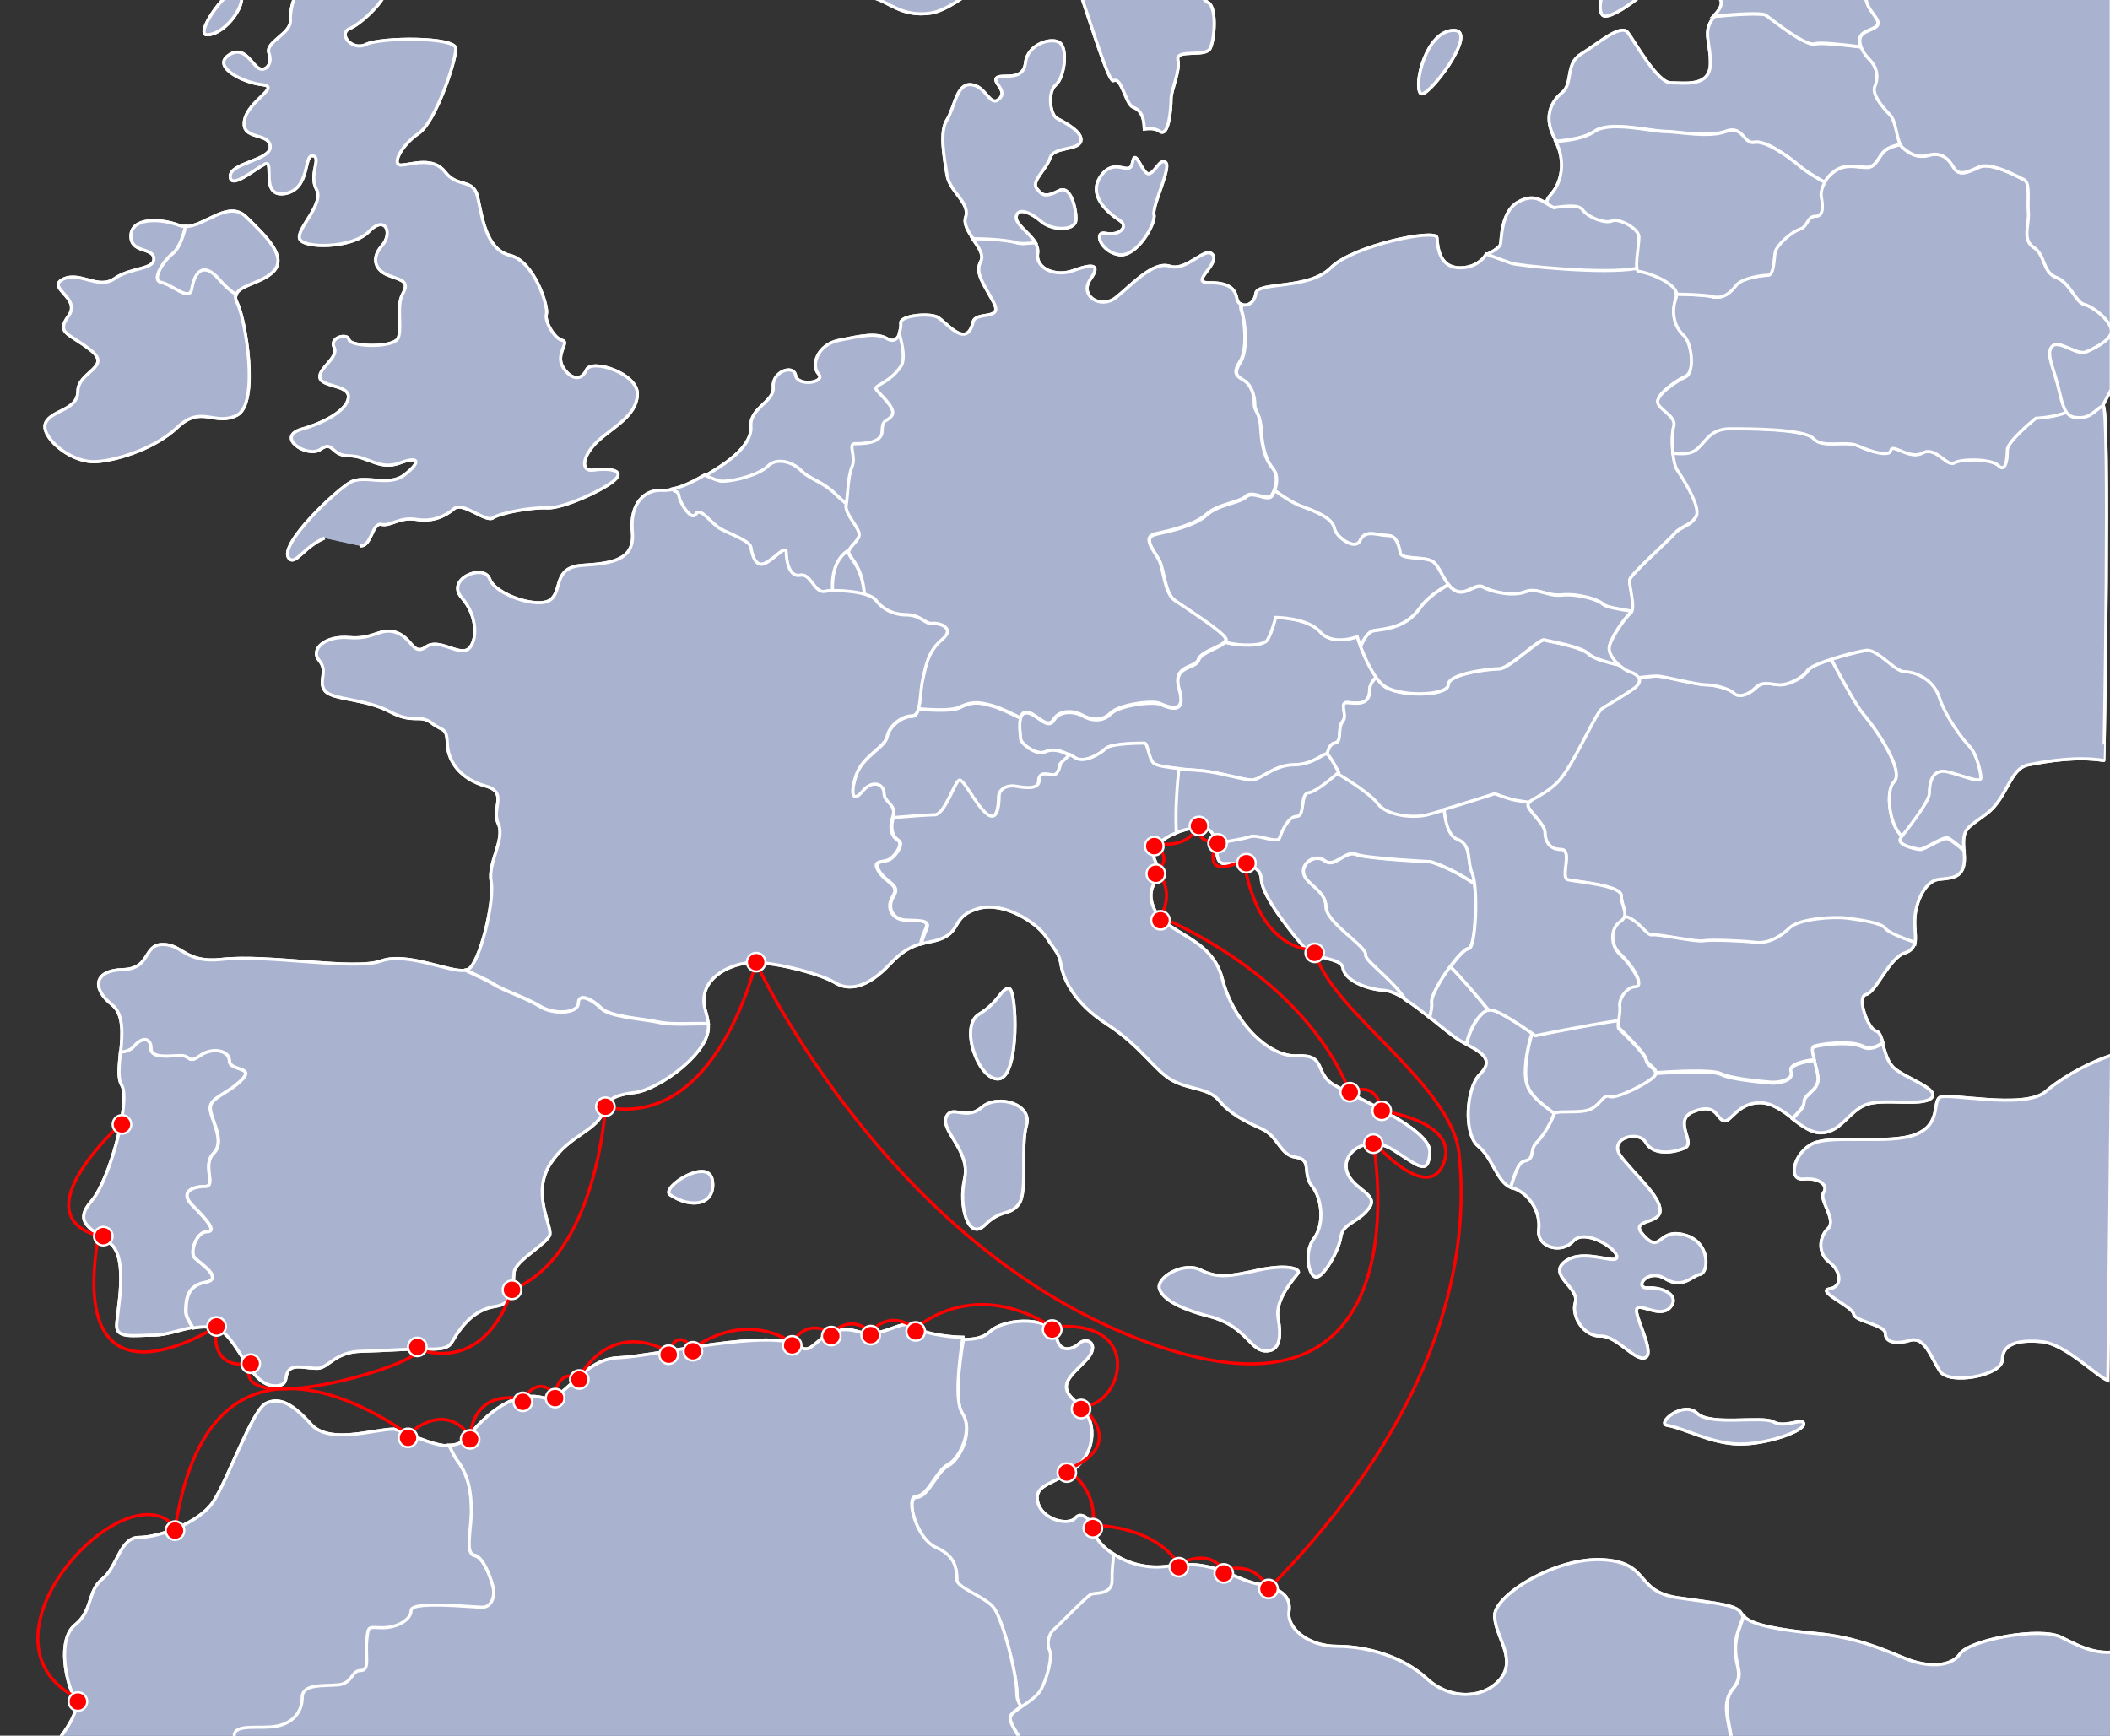 <?xml version="1.0" encoding="utf-8"?>
<!-- Generator: Adobe Illustrator 21.1.0, SVG Export Plug-In . SVG Version: 6.00 Build 0)  -->
<svg version="1.1" id="Ebene_1" xmlns="http://www.w3.org/2000/svg" xmlns:xlink="http://www.w3.org/1999/xlink" x="0px" y="0px"
	 viewBox="0 0 680 559.4" style="enable-background:new 0 0 680 559.4;" xml:space="preserve">
<rect x="0" y="0" width="680" height="559.4" fill="#333333" stroke="none"/>
<style type="text/css">
	.st0{fill:#A9B3D0;stroke:#FFFFFF;stroke-miterlimit:10;}
	.st1{opacity:0.5;}
	.st2{fill:none;stroke:#FF0000;stroke-linecap:round;stroke-linejoin:round;stroke-miterlimit:10;}
	.st3{fill:#FF0000;stroke:#FFFFFF;stroke-width:0.7;stroke-miterlimit:10;}
</style>
<g>
	<path class="st0" d="M479,82.1c0,0,4.3-1.9,4.6-3.5s0.2-10.3,5.5-13.4c6.2-3.6,8.7,0.8,11.9,1.7c5.2-2.1,28.2,1.3,28.2,1.3v17.7
		l-0.9,5.1l-49.9-4.8L479,82.1z"/>
	<g>
		<g>
			<path class="st0" d="M40.4,579c0.5-2,21.4-14.3,25-16.3s10.2,1,10.2-3.1s8.7-2,13.8-3.1c5.1-1,8.1-4.6,8.1-9.2
				c0-4.6,7.1-3.6,11.7-4.1s4.1-4.6,7.1-4.6c3.1,0,1.5-4.6,2-9.7c0.5-5.1,0.5-4.1,5.1-4.1s9.2-2.5,9.2-5.6s19.9-1,22.9-1
				c3.1,0,4.1-3.6,3.6-6.1s-3.1-10.2-6.1-10.7c-3.1-0.5-1-8.1-1-14.3c0-6.1-1-11.7-4.6-16.3c-0.7-1-1.6-2.7-2.6-4.8
				c-5.6,0.1-14.3-4.7-17.9-5.4c-6.4,0-20.7,5.1-26.7-1.6s-10.2-8.8-14.5-6.7c-4.4,2.1-12.5,25.2-17.1,31.9
				c-4.6,6.7-17.5,11.3-23.8,11.3c-6.2,0-6.9,9.5-11.8,13.4c-4.9,3.9-3,10.2-8.8,14.8s-3,18.7,0,23.8s-10.6,21-18.5,25.6
				C5.6,573.3,40.1,580,40.4,579z"/>
			<path class="st0" d="M310.2,455.8c3.7,5.5-0.9,14.8-4.6,16.6c-3.7,1.9-6.5,10.2-10.2,10.2s0,13.9,6.5,16.6
				c6.5,2.8,6.5,7.4,6.5,10.2c0,2.8,9.2,5.5,12,9.2s7.4,21.2,7.4,27.7c0,1.7,0.6,3,1.4,4.1c2.4-1.6,5.3-3.5,6.5-5.7
				c2.1-3.9,3.7-10.6,2.8-12.5c-0.9-1.8-0.7-5.1,1.4-6.9c2.1-1.8,10.4-10.6,12-11.3s6.9,0.2,6.7-4.8c-0.1-2,0.2-5.1,0.5-8.1
				c-3.7-2.4-6-5.2-6-6.6c0-3-4.2-8.1-6.5-5.3c-2.3,2.8-11.1,0.5-12.2-5.3c-1.2-5.8,5.8-5.5,12.2-10.8c6.5-5.3,7.4-15.5,0.5-21
				s-2.1-8.5,2.8-13.6s0.5-7.9-2.1-5.5c-2.5,2.3-6.7,3-7.4-2.5c-0.7-5.5-15.7-6.5-21.5-1.2c-2,1.9-5.1,2.4-8.4,2.4
				C309,440.5,307.7,452,310.2,455.8z"/>
			<path class="st0" d="M558.5,567.3c0-10.6-4.8-17.3,0-23.1s-1.9-8.7,1.9-19.3c0.5-1.2,0.9-2.5,1.4-3.9c-0.1-0.2-0.4-0.4-0.4-0.6
				c-1.2-3.2-7.4-3.5-21-5.5c-13.6-2.1-8.6-11.3-23.8-12.2c-15.2-0.9-34.6,11.3-34.9,17.8c-0.2,6.5,7.1,13.6,2.1,20.3
				c-5.1,6.7-16.2,7.4-24,0.2s-19.4-10.4-28.9-10.4s-16.2-6-15.5-11.1s-2.3-7.4-10.1-9c-7.9-1.6-14.5-8.1-28.4-5.8
				c-7.4,1.2-13.7-1-18-3.8c-0.3,3-0.6,6.1-0.5,8.1c0.2,5.1-5.1,4.2-6.7,4.8c-1.6,0.7-9.9,9.5-12,11.3c-2.1,1.9-2.3,5.1-1.4,6.9
				c0.9,1.9-0.7,8.6-2.8,12.5c-2.1,3.9-9.5,6.7-9.9,9c-0.5,2.3,4.2,7.6,7.2,14.3s-292.5,11-292.5,11c0.5-2,21.4-14.3,25-16.3
				s10.2,1,10.2-3.1s8.7-2,13.8-3.1c5.1-1,8.1-4.6,8.1-9.2c0-4.6,7.1-3.6,11.7-4.1s4.1-4.6,7.1-4.6c3.1,0,1.5-4.6,2-9.7
				c0.5-5.1,0.5-4.1,5.1-4.1s9.2-2.5,9.2-5.6s19.9-1,22.9-1c3.1,0,4.1-3.6,3.6-6.1c-0.5-2.5-3.1-10.2-6.1-10.7
				c-3.1-0.5-1-8.1-1-14.3c0-6.1-1-11.7-4.6-16.3c-0.7-1-1.6-2.7-2.6-4.8c2.2,0,4.3-0.7,5.9-2.6c9-10.9,17.2-14.6,24.5-12.7
				c6.9,1.8,12.2-12.5,24.2-12.9c12-0.5,50.3-9.9,58.7-3.5c4.5,3.5,6.7-8.5,18.7-4.9c8.6,2.6,14.3-5.3,18.9-1.1
				c1.4,1.3,8.6,2.8,14.7,2.9c-1.4,9.2-2.6,20.7-0.2,24.4c3.7,5.5-0.9,14.8-4.6,16.6c-3.7,1.9-6.5,10.2-10.2,10.2s0,13.9,6.5,16.6
				c6.5,2.8,6.5,7.4,6.5,10.2c0,2.8,9.2,5.5,12,9.2c2.8,3.7,7.4,21.2,7.4,27.7c0,1.7,0.6,3,1.4,4.1c-1.8,1.2-3.3,2.3-3.5,3.3
				c-0.5,2.3,4.2,7.6,7.2,14.3L558.5,567.3"/>
			<path class="st0" d="M681.8,577.9l2.1-46c-7.2,1.9-12.7-0.7-19.6-4.2c-6.9-3.5-29.6,0.9-32.6,5.3c-3,4.4-10.6,4.4-17.5,1.6
				c-6.9-2.8-15.9-6.9-28.6-8.1c-11.9-1.1-21.4-2.8-23.6-5.6c-0.5,1.3-1,2.6-1.4,3.9c-3.9,10.6,2.9,13.5-1.9,19.3
				c-4.8,5.8,0,12.5,0,23.1L681.8,577.9z"/>
			<path class="st0" d="M680.5,340.1c-9.7,3.3-17.3,8.3-21.2,11.7c-6.9,6-31.9,0.2-34.2,1.9c-2.3,1.6,0.5,8.8-7.9,12
				c-8.3,3.2-26.6,0-32.8,2.8s-8.5,12-3.2,11.5s8.1,2.1,6.5,4.4s4.4,8.8,1.4,11.6c-3,2.8-3.2,8.1,0.5,10.8c3.7,2.8,4.4,7.9,0,8.6
				s7.6,5.8,7.8,8.1c0.2,2.3,10.2,3.5,10.2,6.2c0,2.8,3,3.7,7.9,2.3c4.8-1.4,6.7,5.3,9.7,9.9s20.1,1.4,20.1-3.7s5.1-6.5,12.7-5.8
				c7.6,0.7,17.6,11.1,21.3,12.5L680.5,340.1z M601.4,356c5.5-2.1,18,0.7,21-2.1c3-2.8-7.9-6.2-11.8-9.5c-2.3-1.9-3.1-5.4-3.9-8.1
				c-1.8,1.2-4.2,2.2-6.3,1.2c-4.1-2.1-14.2-0.7-15.9,0s1.4,6.6,1.4,10.4s-4.5,4.8-4.5,7.3c0,1.9-1.6,3.1-3.7,5.4
				c3,2.3,6,4.5,9.1,4.5C593.3,365,595.8,358.1,601.4,356z"/>
			<path class="st0" d="M400.2,100.2c1,2.8,2.1,12.5-0.3,16.3s-1.4,4.8,1,6.2c2.4,1.4,3.5,4.8,3.5,7.6s1.7,2.4,2.1,8.3
				c0.3,5.9,1.7,10,3.8,12.5c1.6,1.9,1.3,4.8,0.5,7c2.9,2.1,6.2,4.2,9,5.2c7.2,2.6,9.8,4.6,10.3,7.2c0.5,2.6,6.7,7.2,8.3,3.6
				c1.5-3.6,5.7-1.5,8.8-1.5c3.1,0,3.6,3.6,4.1,5.7c0.5,2.1,7.7,1,10.3,2.6c2.6,1.5,3.6,7.2,7.2,9.3s6.7-2.6,9.3-1
				c2.6,1.5,9.3,3.1,13.4,1.5c4.1-1.5,6.7,1.5,11.9,1c5.2-0.5,11.9,1.5,13.4,3.1c0.8,0.8,5.2,1.6,9.2,2.2c1-2.1-1-8.6-0.7-10.3
				s12.5-12.5,14.5-14.9c2.1-2.4,5.2-2.4,6.9-5.5s-4.8-13.2-6.2-15.2c-1.4-2.1-2.1-10.4-1-13.9c1-3.5-5.2-5.5-5.2-8
				c0-2.4,5.9-6.6,9-8s2.1-11.1-0.7-13.5s-4.2-6.9-2.4-11.8c1.7-4.8-10.4-8.7-12.1-8.7c-0.3,0-0.5-0.3-0.6-0.7
				c-10.8,2-38.5-0.9-40.6-1.7c-1.4-0.5-4.9-1.8-7.9-2.9c-1.4,2.3-4.2,4.4-8.5,4.4c-6.7,0-7.2-6.7-7.4-9.7c-0.2-3-27,2.5-34.2,9.7
				c-7.1,7.2-23.8,4.4-24.2,8.3c-0.3,2.9-2.8,4.3-4.5,3.5C400.1,99,400,99.7,400.2,100.2z"/>
			<path class="st0" d="M461.4,323.1c-0.6-3.1,9.3-17.4,11.8-17.4c2.1,0,2.8-13.7,2-20.8c-7.7-5.3-14.1-7.1-14.1-7.1
				s-20.7-1-24.1-2.4s-6.9,4.5-10,2.1s-7.6,0.7-6.9,4.1s7.2,5.5,7.2,10.7s13.1,12.8,12.8,15.5c-0.2,1.9,7.9,7.2,12.7,14.3
				c2.6,1.6,5.3,3.7,8,5.9C461.3,325.7,461.6,323.9,461.4,323.1z"/>
			<path class="st0" d="M440.1,307.7c0.3-2.8-12.8-10.3-12.8-15.5s-6.5-7.2-7.2-10.7s3.8-6.5,6.9-4.1s6.6-3.5,10-2.1
				c3.5,1.4,24.1,2.4,24.1,2.4s6.4,1.8,14.1,7.1c-0.2-1.4-0.4-2.6-0.7-3.4c-1.9-4.4,0-9.3-5-11.2c-2.6-1-3.6-5.4-4.1-9.5
				c-2.3,0.7-4.3,1.3-5.4,1.6c-4.1,1-12.9,0.5-16-3.6c-2.3-3.1-9.5-7.6-13-9.7c-1.4,1.3-6.9,6-9.3,6.3c-2.8,0.3-1,7.6-3.8,7.6
				s-4.8,4.8-5.5,6.9s-6.9-1.4-9.7-0.3c-2,0.8-7.8,1.7-11,2.1c0.5,3.2,0.3,6.7,2.8,6.7c4.2,0,11.8-0.5,12,5.1
				c0.2,5.5,10.2,17.8,13.8,21.9c3.7,4.2,12,3.2,12.5,6.7s6.5,6.7,13.4,7.2c1.9,0.1,4.1,1.2,6.6,2.7
				C447.9,314.9,439.8,309.7,440.1,307.7z"/>
			<path class="st0" d="M491.4,374.2c3.5-0.7,1.4-3.5,3.8-5.9s5.2-7.3,5.5-9c0-0.2,0.2-0.3,0.3-0.4c-4.7-3.5-8-6.1-9-9.7
				c-1.1-3.7,0-10.9,1.7-16.2c-2.7-1.9-10.9-7.6-13.5-7.6s-6.5,5.7-7.5,11.2c6.1,3.2,8.4,5.5,4.2,9.7c-4.4,4.4-5.3,19.2-0.5,23.1
				c4.6,3.7,5.9,11.2,10.4,13.3C488.1,378.9,489.1,374.7,491.4,374.2z"/>
			<path class="st0" d="M425.5,203.6C421.4,199,411,199,411,199s-1,4.7-2.6,7.2c-1.3,2.2-8.8,2.1-13.6,0.8c-1.4,1.8-7.6,3.2-8.5,5.8
				c-1,3.1-8.7,1.4-6.2,9.7c2.4,8.3-3.8,5.5-6.2,4.5c-2.4-1-13.2,0.3-15.9,3.1c-2.8,2.8-6.6,2.1-9,0.7c-2.4-1.4-7.3-2.1-9.4,1.4
				s-5.9-2.8-9-2.4c-3.1,0.3-1.7,6.9-1.7,8.3c0,1.4,4.9,5.5,8,4.2c3.1-1.4,6.9,0.3,9.7,2.1c2.8,1.7,8-1.4,9.7-3.1
				c1.7-1.7,11.4-1.7,12.5-1.7c1,0,1.4,5.5,3.1,6.6c1.7,1,8.3,1.7,14.2,2.1c5.9,0.3,14.5,3.1,17.3,3.1s7.3-4.9,13.5-4.9
				s9.7-3.8,10.7-3.5c0,0,0,0,0.1,0.1c0.4-1.9,1.2-3.5,2.5-3.7c2.5-0.4,0.7-4.7,2.5-6.9s-1.4-6.5,1.8-6.1c3.2,0.4,6.9,0.7,6.9-4
				c0-1.6,0.9-3,2.1-4.2c-3.6-5-6.1-13-6.1-13S429.6,208.3,425.5,203.6z"/>
			<path class="st0" d="M525.6,216.6c-1.2-0.4-2.5-1.2-3.7-2.2c-4.3-1-8.5-2.2-9.8-3.5c-2.6-2.6-12.9-4.1-14.4-4.6
				s-11.4,9.3-14.5,9.3s-16.5,1.5-16.5,5.2c0,3.6-16.5,4.1-21.1,0c-0.7-0.7-1.4-1.5-2.1-2.5c-1.2,1.2-2.1,2.6-2.1,4.2
				c0,4.7-3.6,4.3-6.9,4c-3.3-0.4,0,4-1.8,6.1c-1.8,2.2,0,6.5-2.5,6.9c-1.4,0.2-2.1,1.7-2.5,3.7c1.1,0.5,3.7,5.8,3.7,5.8
				s-0.1,0.1-0.4,0.3c3.5,2.1,10.7,6.6,13,9.7c3.1,4.1,11.9,4.7,16,3.6c4.1-1,21.7-6.7,21.7-6.7s4.1,1.5,6.7,2.1
				c0.6,0.1,2.3,0.4,4.4,0.7c1.3-1.3,5.1-2.4,9.3-6.6c4.8-4.8,12.1-22.2,14.2-23.6c2.1-1.4,7.6-4.5,10.4-6.6
				C529.4,219.7,528.8,217.7,525.6,216.6z"/>
			<path class="st0" d="M461.6,180.9c-2.6-1.5-9.8-0.5-10.3-2.6s-1-5.7-4.1-5.7s-7.2-2.1-8.8,1.5c-1.6,3.6-7.7-1-8.3-3.6
				c-0.5-2.6-3.1-4.6-10.3-7.2c-2.9-1-6.1-3.1-9-5.2c-0.2,0.6-0.5,1.2-0.8,1.7c-1.4,2.1-6.2-1.7-8.3,0.3c-2.1,2.1-9,2.4-12.8,5.9
				s-11.8,5.2-16.3,6.2s-0.7,5.2,1,8.3s1.7,10.7,5.2,13.2c3.5,2.4,14.9,9.7,16.3,12.1c0.2,0.4,0.1,0.8-0.2,1.2
				c4.8,1.3,12.3,1.3,13.6-0.8c1.5-2.6,2.6-7.2,2.6-7.2s10.3,0,14.4,4.7c4.1,4.6,11.9,1.5,11.9,1.5s0.4,1.3,1.1,3.1
				c1.1-2.5,2.6-4.8,4.3-5.1c4.4-0.6,10.6-1.2,14.9-7.4c2.3-3.2,6-5.7,9.1-7.4C464.7,185.8,463.6,182.1,461.6,180.9z"/>
			<path class="st0" d="M503.4,191.8c-5.2,0.5-7.7-2.6-11.9-1c-4.1,1.5-10.8,0-13.4-1.5s-5.7,3.1-9.3,1c-0.8-0.5-1.5-1.1-2-1.8
				c-3.1,1.7-6.8,4.2-9.1,7.4c-4.3,6.2-10.5,6.8-14.9,7.4c-1.8,0.3-3.2,2.5-4.3,5.1c1.4,3.7,4,9.6,7.1,12.3c4.7,4.1,21.1,3.6,21.1,0
				s13.4-5.2,16.5-5.2s12.9-9.8,14.5-9.3s11.9,2.1,14.4,4.6c1.3,1.3,5.5,2.6,9.8,3.5c-1.8-1.6-3.3-3.7-3.3-5.4
				c0-2.8,5.2-10,6.9-11.4c0.1-0.1,0.2-0.3,0.3-0.5c-4-0.6-8.3-1.4-9.2-2.2C515.3,193.3,508.5,191.3,503.4,191.8z"/>
			<path class="st0" d="M66.1,413.3c6.2-1.1-1.7-6.2-3.4-7.9c-1.7-1.7,0.6-8.4,3.9-8.4c3.4,0,0-3.9-4.5-8.4s0-6.2,3.9-6.2
				s-1.1-6.7,2.8-10.7c3.9-3.9-1.1-11.2-1.1-14.6s5.6-4.5,10.1-9s-3.9-2.8-3.9-6.2c0-3.4-5.6-4.5-9.5-1.7s-2.8,0-6.2,0
				s-9.6,1.1-9.6-2.3s-2.8-3.9-5.6-0.6c-0.8,1-2.2,1.5-4.2,1.8c-0.4,4.4-0.9,8.5,0.4,10.6c3,4.8-3.7,30.5-9.7,37.4s-0.2,8.8,6,13.6
				c6.2,4.8,2.1,22.4,2.1,26.6s5.5,3,12,3c3.9,0,8.2-1.7,12.5-2.5c-1.3-1.9-2.3-3.8-2.3-5.1C59.9,419.4,59.9,414.4,66.1,413.3z"/>
			<path class="st0" d="M247.6,150.3c2.8-2.8,7.8-1.4,10.6,1.4c2.8,2.8,7.1,3.5,11.3,7.8c1.1,1.1,2.3,2.1,3.4,3
				c0.4-3,0.5-8.9,1.8-12c1.4-3.2-1.4-7.4,0.9-7.4s8.8,0,8.8-4.1c0-4.2,1.9-2.8,3.2-5.1c1.4-2.3-4.2-6.9-5.1-8.3s4.2-1.8,7.9-7.4
				c1.3-2,0.8-6.1-0.5-10.6c-0.6,1.6-1.9,2.8-3.9,1.6c-3.5-2.1-8.8-0.9-15.7,0.5c-6.9,1.4-9,8.1-6.5,10.8c2.5,2.8-6.7,4.2-7.4,0.5
				c-0.7-3.7-7.6-1.2-7.2,3.7c0.5,4.8-7.6,6.7-7.2,12.7c0.5,6-7.4,11.6-12.5,14.6c-0.8,0.5-1.6,1-2.4,1.4c2.6,1.2,4.6,2,5.6,2
				C237,155.2,244.7,153.1,247.6,150.3z"/>
			<path class="st0" d="M273.8,177.2c-3.1,1.7-5.9,5.4-5.5,13.3c3-0.1,7.2,0.3,10.3,1.2c-0.7-8.5-4.1-11.2-4.9-12.9
				C273.5,178.2,273.5,177.7,273.8,177.2z"/>
			<path class="st0" d="M218.7,159.8c0.3,2.4,4.2,8.3,5.5,5.9c1.4-2.4,4.9,3.1,8,4.8s9.4,3.8,9.7,5.9c0.3,2.1,1.4,6.6,4.5,5.2
				c3.1-1.4,6.9-6.2,6.9-3.5c0,2.8,1,8,4.5,7.3s4.5,5.9,8,5.2c0.6-0.1,1.5-0.2,2.5-0.2c-0.4-7.8,2.4-11.5,5.5-13.3
				c0.7-1.4,2.8-2.8,3.1-4.5c0.5-2.3-4.6-6.9-4.2-9.7c0-0.1,0-0.3,0.1-0.5c-1.1-0.9-2.3-1.9-3.4-3c-4.2-4.2-8.5-4.9-11.3-7.8
				c-2.8-2.8-7.8-4.2-10.6-1.4s-10.6,4.9-14.8,4.9c-1,0-3-0.8-5.6-2c-3.3,1.9-6.9,3.8-10.4,4.5C217.4,158.7,218.5,158.2,218.7,159.8
				z"/>
			<path class="st0" d="M618.7,273.8c-3.2-0.5-7.4-1.8-6-3.7c0.1-0.1,0.3-0.3,0.4-0.5c-4.3-3.5-5.5-14.8-2.7-17.6
				c3.5-3.5-5.7-16.9-9.9-21.9c-2-2.3-6.3-10-10.3-17.6c-3.7,1.2-6.9,2.5-7.5,3.6c-1.4,2.3-6,4.6-8.8,4.6s-5.5-1.4-7.9,0.9
				c-2.3,2.3-5.5,3.2-6.9,1.9c-1.4-1.4-6-2.8-9.2-2.8s-13.4-2.8-15.7-2.8c-1.4,0-3.6,0.2-6,0.5c0.5,1,0.1,2.2-1.5,3.4
				c-2.8,2.1-8.3,5.2-10.4,6.6c-2.1,1.4-9.4,18.7-14.2,23.6c-4.8,4.8-9.4,5.5-9.7,7.3c-0.3,1.7,5.5,6.2,5.5,9s1.4,5.5,5.2,5.5
				c3.8,0-0.3,9,2.1,9.7s17.3,1.7,17.3,5.2c0,2.7,1.6,5,0.9,6.8c4.2,0.7,7.3,6.4,8.9,6c1.9-0.5,14.3,2.3,16.6,1.9
				c2.3-0.5,12.9,0,16.6,0.5c3.7,0.5,7.8-1.4,11.1-4.6c3.2-3.2,14.8-3.7,18.5-3.2s11.1,1.4,12.5,3.7c0.7,1.2,5.1,3,9.5,4.5
				c0.5-2.3-0.2-5.3,0-8.2c0.2-4.8,3-12.2,7.8-12.7s8.8-0.5,8.1-8.5c0-0.3,0-0.5,0-0.7c-2.5-2.1-4.8-3.9-5.5-3.9
				C625.6,270.1,620.1,274,618.7,273.8z"/>
			<path class="st0" d="M625.2,224.8c-1.9-6-7.8-8.3-11.1-8.3c-3.2,0-8.8-7.4-12.5-6.9c-2,0.3-7,1.5-11.4,2.9
				c4,7.6,8.3,15.3,10.3,17.6c4.2,4.9,13.4,18.4,9.9,21.9c-2.8,2.8-1.6,14.1,2.7,17.6c2-2.6,8.8-11.2,8.8-13.8c0-2.8,0.5-8.3,6-6.9
				c5.5,1.4,10.6,3.7,10.6,1.9s-1.4-7.8-3.7-10.2C632.6,238.2,627,230.8,625.2,224.8z"/>
			<path class="st0" d="M595.2,295.9c-3.7-0.5-15.2,0-18.5,3.2c-3.2,3.2-7.4,5.1-11.1,4.6c-3.7-0.5-14.3-0.9-16.6-0.5
				c-2.3,0.5-14.8-2.3-16.6-1.9c-1.6,0.4-4.7-5.3-8.9-6c-0.2,0.5-0.6,1-1.3,1.5c-3.1,2.1-3.5,7.6,0,10.7s8,10,4.8,10
				c-3.1,0-5.5,4.2-5.2,6.2c0.3,2.1-1,6.6,0,7.6s8.3,8,8.7,10c0.3,1.8,3.3,2.8,3.1,4.4c5.8-0.4,18.2-1.1,21,0.3
				c3.7,1.9,16.6,2.8,16.6,2.8c3.7,0,6.9-1.4,6-3.7c-0.8-2,4-3.2,7.5-3.6c-0.6-2.1-1-3.9-0.1-4.3c1.7-0.7,11.8-2.1,15.9,0
				c2.1,1.1,4.5,0.1,6.3-1.2c-0.6-1.9-1.1-3.5-2.2-3.7c-2.5-0.5-6.5-11.1-3.2-11.8c3.2-0.7,7.4-11.8,12.5-13.4
				c2-0.6,2.9-1.9,3.2-3.4c-4.4-1.5-8.7-3.3-9.5-4.5C606.2,297.3,598.8,296.4,595.2,295.9z"/>
			<path class="st0" d="M501,358.9L501,358.9c0.1-0.1,0.3-0.2,0.6-0.3h0.1c0.3-0.1,0.6-0.1,0.9-0.1h0.1c1.4-0.1,3.2,0,5-0.1
				c0.1,0,0.3,0,0.4,0c0.4,0,0.8-0.1,1.2-0.1c0.2,0,0.3,0,0.5,0c0.5-0.1,1.1-0.2,1.6-0.3c4.2-1,5.2-5.5,7.3-4.5s13.2-4.6,14.6-6.7
				c0.2-0.2,0.3-0.5,0.3-0.7c0.2-1.6-2.8-2.5-3.1-4.4c-0.3-2.1-7.6-9-8.7-10c-0.2-0.2-0.3-0.6-0.3-1.1v-0.1c0-0.5,0-1.1,0.1-1.7
				c-10.8,1.6-26.9,4.9-26.9,4.9s-0.4-0.3-0.9-0.7c-1.7,5.3-2.7,12.5-1.7,16.2C493,352.8,496.3,355.4,501,358.9z"/>
			<path class="st0" d="M677.7,130.7c-2.4,1.4-3.8,3.8-7.3,3.8c-1.9,0-3.2-0.3-4.3-1.8c-3.7,1.7-10,2-10,2s-9.2,7.4-9.2,10.2
				s-0.4,7.4-2.8,5.1c-2.3-2.3-12-2.3-14.3-0.9c-2.3,1.4-6-5.5-10.2-3.2s-9.7-3.2-10.2-0.9s-6.5,0.5-10.6-1.4
				c-4.1-1.8-11.5,0.9-14.3-2.3s-20.8-3.2-26.8-3.2s-7.4,3.2-10.2,6c-2.5,2.5-5.4,2-8.4,1.9c0.3,2.3,0.7,4.4,1.3,5.3
				c1.4,2.1,8,12.1,6.2,15.2c-1.7,3.1-4.8,3.1-6.9,5.5c-2.1,2.4-14.2,13.2-14.5,14.9s2.1,9.4,0.3,10.7c-1.7,1.4-6.9,8.7-6.9,11.4
				c0,2.8,3.8,6.6,6.9,7.6c1.3,0.4,2.2,1.1,2.5,1.8c2.4-0.3,4.6-0.5,6-0.5c2.3,0,12.5,2.8,15.7,2.8s7.9,1.4,9.2,2.8
				c1.4,1.4,4.6,0.5,6.9-1.9c2.3-2.3,5.1-0.9,7.9-0.9c2.8,0,7.4-2.3,8.8-4.6c1.4-2.3,15.2-6,18.9-6.5s9.2,6.9,12.5,6.9
				c3.2,0,9.2,2.3,11.1,8.3c1.9,6,7.4,13.4,9.7,15.7s3.7,8.3,3.7,10.2s-5.1-0.5-10.6-1.9s-6,4.2-6,6.9c0,2.8-7.9,12.5-9.2,14.3
				c-1.4,1.9,2.8,3.2,6,3.7c1.4,0.2,6.9-3.7,8.8-3.7c0.8,0,3,1.8,5.5,3.9c-0.5-7.2,1-6.8,7.4-11.7c6.7-5.1,7.4-14.6,13.4-15.7
				c6-1.2,15.5-2.8,24.3-1.4C678.1,245.1,680.1,129.3,677.7,130.7z"/>
			<path class="st0" d="M671.8,98.2c-2.8-0.7-4.5-6.9-9-8.7c-4.5-1.7-3.5-7.3-7.3-9.7c-3.8-2.4-1.4-7.3-1.7-11.1
				c-0.3-3.8,0.7-9.7-1.4-10.7c-2.1-1-10.7-5.9-14.5-4.1c-3.8,1.7-6.6,3.1-8.3,0s-4.2-4.9-8-3.8c-3.8,1-6.2-0.7-8.3-2.4
				c-0.3-0.3-0.6-0.7-0.8-1.1c-1.5,0.3-3.6,0.9-4.9,1.9c-2.3,1.9-2.8,5.5-6,5.5s-6.9-1.4-10.6,1.4c-3.7,2.8-4.6,6-4.2,8.3
				c0.5,2.3,0.9,6-1.9,6c-2.8,0-2.3,3.2-5.1,4.2c-2.8,0.9-7.4,5.1-7.9,7.4s-0.5,7.4-2.3,7.4c-1.9,0-8.3,0.9-10.2,3.2
				c-1.8,2.3-4.1,4.6-7.8,3.7c-1.9-0.5-7-0.7-11.4-0.8c0.1,0.5,0.1,0.9-0.1,1.4c-1.7,4.8-0.3,9.3,2.4,11.8
				c2.8,2.4,3.8,12.1,0.7,13.5s-9,5.5-9,8c0,2.4,6.2,4.5,5.2,8c-0.6,2-0.6,5.5-0.3,8.6c2.9,0.1,5.8,0.7,8.4-1.9
				c2.8-2.8,4.2-6,10.2-6s24,0,26.8,3.2s10.2,0.5,14.3,2.3c4.2,1.9,10.2,3.7,10.6,1.4c0.5-2.3,6,3.2,10.2,0.9s7.9,4.6,10.2,3.2
				c2.3-1.4,12-1.4,14.3,0.9c2.3,2.3,2.8-2.3,2.8-5.1s9.2-10.2,9.2-10.2s6.3-0.3,10-2c-0.8-1.2-1.5-3.2-2.3-6.5
				c-1.7-7.6-4.5-12.1-2.4-14.6c2.1-2.4,8,3.1,11.1,1.7s8.7-4.2,8-7.3C679.8,103,674.6,98.8,671.8,98.2z"/>
			<path class="st0" d="M536.3,42.3c4.2,0,14.1,2.1,19.8,0c5.6-2.1,5.6,4.2,9.2,3.5c3.5-0.7,10.6,4.2,14.8,7.8
				c2.3,1.9,4.9,3.4,7.9,5.1c0.7-1.2,1.6-2.3,3-3.4c3.7-2.8,7.4-1.4,10.6-1.4c3.2,0,3.7-3.7,6-5.5c1.3-1,3.3-1.6,4.9-1.9
				c-1.2-2.6-1.3-7.5-3.4-9.6c-2.4-2.4-5.9-6.6-4.8-9c1-2.4,1-5.9-1.7-8.7c-1.2-1.2-2.1-2.6-2.6-4c-5.6-0.7-13.2-1.5-14.9-1
				c-2.8,0.9-13.8-7.9-15.7-9.2c-1.2-0.9-9.4-0.4-16.8,0.3c-4.3,4.7-1.2,8.2-1.4,15.4c-0.2,7.4-8.3,6-12.7,6s-11.6-13.2-13.9-16.2
				c-2.3-3-9.7,3.7-15,6.9s-2.5,9.5-6.2,12.5s-6,8.1-2.3,14.8c0.2,0.3,0.3,0.6,0.4,0.8c4.6-0.4,9.5-1.2,12.4-3.2
				C518.6,38.8,532.1,42.3,536.3,42.3z"/>
			<path class="st0" d="M510.1,67.7c1.7,2.4,7.3,4.5,9.4,3.5s8.7,2.4,8.7,5.2c0,2.8-1.7,11.1,0,11.1c1.6,0,11.5,3.1,12.2,7.3
				c4.5,0.1,9.6,0.3,11.4,0.8c3.7,0.9,6-1.4,7.8-3.7c1.9-2.3,8.3-3.2,10.2-3.2s1.9-5.1,2.3-7.4c0.5-2.3,5.1-6.5,7.9-7.4
				c2.8-0.9,2.3-4.2,5.1-4.2s2.3-3.7,1.9-6c-0.3-1.4,0.1-3.2,1.1-4.9c-3-1.7-5.7-3.2-7.9-5.1c-4.2-3.5-11.3-8.5-14.8-7.8
				s-3.5-5.6-9.2-3.5c-5.6,2.1-15.5,0-19.8,0c-4.2,0-17.6-3.5-22.6,0c-2.8,2-7.8,2.9-12.4,3.2c3.2,6.4,2,13-1.5,17
				c-2.5,2.8-1.1,3.2,0.8,4.3C504.4,66.5,508.7,65.7,510.1,67.7z"/>
			<path class="st0" d="M336.9,242.3c-3.1,1.4-8-2.8-8-4.2c0-1-0.6-4.4,0-6.6c-2.6-1.3-6.3-3.1-9-3.9c-4.6-1.4-6.9-1.4-10.6,0.5
				c-2.4,1.2-8.9,0.8-13.3,0.5c-0.4,1.4-1,2.3-2.1,2.3c-3.1,0-7.3,3.1-8,6.6s-8,6.2-10,12.5c-2.1,6.2-1,9,2.1,5.2s6.9-2.4,6.9,0.7
				c0,3.1,4.2,3.5,2.8,7.6c0,0.1,0,0.1,0,0.3c4.7-0.4,11.3-0.9,13.3-0.9c3.2,0,6.5-10.2,7.8-11.1c1.4-0.9,5.1,7.4,8.8,10.6
				c3.7,3.2,4.2-2.8,4.2-5.5c0-2.8,3.2-3.7,5.5-3.2s7.4,1.4,7.4-1.9c0-3.2,2.8-1.8,4.6-1.8c1.9,0,2.3-3.7,2.3-3.7l3-2.8
				C342.2,242,339.3,241.2,336.9,242.3z"/>
			<path class="st0" d="M290.3,118.1c-3.7,5.5-8.8,6-7.9,7.4s6.5,6,5.1,8.3s-3.2,0.9-3.2,5.1c0,4.1-6.5,4.1-8.8,4.1s0.5,4.2-0.9,7.4
				s-1.4,9.7-1.9,12.5s4.6,7.4,4.2,9.7c-0.5,2.3-4.2,4.2-3.2,6c0.9,1.8,4.2,4.4,4.9,12.9c1.6,0.5,2.9,1.1,3.5,1.8
				c2.1,2.8,5.5,4.8,10,4.8s6.2,3.1,8.3,2.8c2.1-0.3,7.6,1.4,3.1,5.2s-5.2,8.3-6.2,12.8c-0.7,2.9-0.6,7-1.4,9.5
				c4.4,0.4,10.9,0.7,13.3-0.5c3.7-1.8,6-1.8,10.6-0.5c2.8,0.8,6.4,2.6,9,3.9c0.3-0.9,0.8-1.6,1.7-1.8c3.1-0.3,6.9,5.9,9,2.4
				s6.9-2.8,9.4-1.4c2.4,1.4,6.2,2.1,9-0.7s13.5-4.2,15.9-3.1c2.4,1,8.7,3.8,6.2-4.5c-2.4-8.3,5.2-6.6,6.2-9.7c1-3.1,10-4.5,8.7-6.9
				c-1.4-2.4-12.8-9.7-16.3-12.1c-3.5-2.4-3.5-10.1-5.2-13.2c-1.7-3.1-5.5-7.3-1-8.3s12.5-2.8,16.3-6.2c3.8-3.5,10.7-3.8,12.8-5.9
				c2.1-2.1,6.9,1.7,8.3-0.3c1.4-2.1,2.4-6.2,0.3-8.7c-2.1-2.4-3.5-6.6-3.8-12.5s-2.1-5.5-2.1-8.3s-1-6.2-3.5-7.6
				c-2.4-1.4-3.5-2.4-1-6.2c2.4-3.8,1.4-13.5,0.3-16.3c-0.2-0.5-0.2-1.2-0.1-1.9c-0.6-0.3-1.1-0.9-1.3-1.9c-0.7-3.7-3.2-5.1-9.2-5.1
				s3.7-6,1.4-9c-2.3-3-8.3,5.5-13.8,3.7s-12.7,6.5-17.5,10.2c-4.9,3.7-11.8-0.7-8.1-6c3.7-5.3,0-4.8-5.5-2.8
				c-5.5,2.1-12.2-0.5-11.5-5.5c0.2-1.3-0.2-2.5-0.9-3.6c-2.7,0.4-4.8,0.5-5.8,0.1c-2.5-0.8-8.1-1.3-14.3-1.4
				c1.8,2.7,3.8,5.3,2.7,7.4c-2.1,3.9,1.2,7.6,4.2,13.4s-5.9,2.6-6.7,6.2c-2.1,9-8.8-0.2-11.5-1.6c-2.8-1.4-12-0.5-11.8,1.9
				c0.1,0.9-0.1,2.2-0.5,3.3C291.1,112,291.7,116.1,290.3,118.1z"/>
			<path class="st0" d="M300.5,201c-2.1,0.4-3.8-2.8-8.3-2.8s-8-2.1-10-4.8c-2.1-2.8-12.8-3.5-16.3-2.8s-4.5-5.9-8-5.2
				s-4.5-4.5-4.5-7.3s-3.8,2.1-6.9,3.5c-3.1,1.4-4.2-3.1-4.5-5.2c-0.3-2.1-6.6-4.2-9.7-5.9c-3.1-1.7-6.6-7.3-8-4.8
				c-1.4,2.4-5.2-3.5-5.5-5.9c-0.2-1.6-1.3-1.1-2-2.1c-1.2,0.3-2.4,0.4-3.5,0.3c-5.5-0.2-10.4,4.2-9.5,13.4s-6.7,10.2-16.2,10.8
				c-9.5,0.7-6.2,8.1-10.2,11.1c-3.9,3-17.8-1.6-19.6-6.7c-1.9-5.1-14.3,0-9,6s5.1,14.3,2.1,16.6s-9.5-3.7-13.6-0.7
				c-4.2,3-4.4-2.8-9.5-4.6c-5.1-1.9-7.2,2.3-15.2,1.6c-8.1-0.7-12.7,3.9-9.7,7.4s-0.5,6.7,1.8,9.7s12.9,2.5,20.8,6.7
				s9.7,0.7,13.6,3.7c3.9,3,4.8,1.1,5.1,6.9c0.2,5.8,4.6,11.3,12.2,13.4c7.6,2.1,1.8,7.2,4.2,12.2c2.3,5.1-3.5,12.5-2.3,18.7
				s-3.7,26.3-7.4,28.2c-0.2,0.1-0.6,0.1-0.9,0.2c3.5,1.7,7.1,3.2,8.9,4.4c3.4,2.3,10.7,4.5,15.2,7.3s12.4,2.3,12.4-1.1
				s4.5-1.1,7.3,1.7c2.8,2.8,13.5,3.4,18.5,4.5c4.3,0.9,10.5,0.3,16,0.5c-0.2-1.3-0.5-2.6-0.9-4c-2.8-9,5.3-14.3,12.9-15.5
				c7.6-1.1,24.2,3.5,28.6,6.2c4.4,2.8,10.4,2.1,18-6c3.8-4.1,7-5.6,9.8-6.4c0.2-1.8,1.1-3.7,1.8-5.3c1-2.8-3.8-2.1-7.3-2.4
				s-5.9-3.8-3.5-7.6c2.4-3.8-2.1-4.2-4.5-8s1-2.8,3.1-3.8s4.9-5.2,3.1-6.2c-1.7-1-3.1-3.5-1.7-7.6c1.4-4.2-2.8-4.5-2.8-7.6
				c0-3.1-3.8-4.5-6.9-0.7c-3.1,3.8-4.2,1-2.1-5.2c2.1-6.2,9.4-9,10-12.5c0.7-3.5,4.8-6.6,8-6.6c3.1,0,2.4-7.3,3.5-11.8
				c1-4.5,1.7-9,6.2-12.8C308.1,202.4,302.6,200.7,300.5,201z M325.2,318.6c-2.5-0.2-3.2,4.4-9.7,8.3s0,21.7,6.5,20.8
				C328.7,346.7,327.7,318.8,325.2,318.6z"/>
			<path class="st0" d="M228.2,330c-5.6-0.1-11.8,0.5-16-0.5c-5.1-1.1-15.7-1.7-18.5-4.5s-7.3-5.1-7.3-1.7s-7.9,3.9-12.4,1.1
				s-11.8-5.1-15.2-7.3c-1.8-1.2-5.4-2.7-8.9-4.4c-4.7,0.9-18.6-6-27-3c-8.7,3.2-36.2-2.2-51.5-0.5c-11.7,1.3-12.5-4.8-18.9-4.8
				c-6.5,0-3.7,7.8-12.9,8.1c-9.2,0.2-10.2,6-3.5,11.3c3.8,3,3.4,9.4,2.8,15.3c1.9-0.2,3.3-0.8,4.2-1.8c2.8-3.4,5.6-2.8,5.6,0.6
				s6.2,2.3,9.6,2.3c3.4,0,2.2,2.8,6.2,0c3.9-2.8,9.5-1.7,9.5,1.7c0,3.4,8.4,1.7,3.9,6.2s-10.1,5.6-10.1,9s5.1,10.7,1.1,14.6
				c-3.9,3.9,1.1,10.7-2.8,10.7s-8.4,1.7-3.9,6.2s7.9,8.4,4.5,8.4s-5.6,6.7-3.9,8.4c1.7,1.7,9.6,6.7,3.4,7.9
				c-6.2,1.1-6.2,6.2-6.2,9.6c0,1.3,1,3.1,2.3,5.1c2.9-0.5,5.7-0.6,8.3,0.6c6.5,3,10.2,19.1,18.9,18c3.7-0.5,1.9-3.2,3.7-5.1
				c1.9-1.8,5.3-0.5,9-0.5s5.5-5.3,14.3-5.5s14.3-0.8,19.9-0.7c9.8,0.2,8.1-1.1,11.3-5.5c2.4-3.4,6-7.4,12.2-8.3s5.3-7.4,5.8-11.1
				s10.9-9.2,11.5-12c0.7-2.8-6-13.4,0.2-22.9s14.9-10.2,17.4-17.4c0.9-2.6,2-4.6,9.9-5.5C212.5,351.1,229.7,338.7,228.2,330z
				 M229.6,380.5c-1.2-7.9-17,2.4-13.6,4.6C222.9,389.7,230.7,388.3,229.6,380.5z"/>
			<path class="st0" d="M379,268.4c3.7-1.5,7.9-2.1,10-1.3c1.8,0.7,2.4,2.6,2.7,4.7c3.2-0.5,9-1.4,11-2.1c2.8-1,9,2.4,9.7,0.3
				s2.8-6.9,5.5-6.9c2.8,0,1-7.3,3.8-7.6s9.7-6.6,9.7-6.6s-2.8-5.5-3.8-5.9c-1-0.3-4.5,3.5-10.7,3.5s-10.7,4.9-13.5,4.9
				s-11.4-2.8-17.3-3.1c-2.1-0.1-4.2-0.3-6.3-0.5C379.2,252.9,378.6,260.9,379,268.4z"/>
			<path class="st0" d="M584.7,341.8c-3.5,0.4-8.3,1.6-7.5,3.6c0.9,2.3-2.3,3.7-6,3.7c0,0-12.9-0.9-16.6-2.8
				c-2.8-1.4-15.1-0.7-21-0.3c0,0.2-0.1,0.5-0.3,0.7c-1.4,2.1-12.5,7.7-14.6,6.7s-3.1,3.5-7.3,4.5s-10.4-0.3-10.7,1.4
				c-0.4,1.7-3.1,6.6-5.5,9s-0.3,5.2-3.8,5.9c-2.3,0.5-3.2,4.7-4.5,8.4c0.2,0.1,0.4,0.3,0.7,0.3c5.1,1.6,9,7.6,8.3,13.4
				s7.4,7.9,11.1,3.7c3.7-4.2,14.1,2.3,14.1,5.1c0,2.8-10.6-3-16.6,1.4s4.6,8.5,3.2,13.2c-1.4,4.6,2.8,11.1,8.1,10.9
				c5.3-0.2,11.3,8.5,14.5,6.9s-3.9-13.8-2.8-15.7c1.2-1.9,7.6,3.2,10.8-0.5s-2.3-6.5-7.2-6.2c-4.8,0.2-0.2-6.5,5.5-3
				c5.8,3.5,8.5-0.9,11.3-1.4s3.5-10.4-5.1-12.7c-8.5-2.3-7.4,6.2-12.9,0.4c-5.5-5.8,5.1-3.5,5.1-8.3s-8.5-11.8-12.7-17.5
				c-4.2-5.8,5.8-8.5,8.1-4.4s8.5,3.5,12.5,1.8c3.9-1.6-4.2-9,3-11.8s7.2,2.1,9.5,3s4.4-5.8,11.8-5.8c3.8,0,7.3,2.6,10.5,5
				c2-2.2,3.7-3.5,3.7-5.4c0-2.4,4.5-3.5,4.5-7.3C585.9,346.1,585.2,343.8,584.7,341.8z M571.6,458.3c-3.7-2.1-20.3,1.4-24.7-2.8
				c-4.4-4.2-13.3,3.3-9.5,3.9c5.5,0.9,13.9,5.8,22.9,6s21.2-4.2,21-6.5C581.1,456.7,575.3,460.4,571.6,458.3z"/>
			<path class="st0" d="M76,94.9c-1.9-1.4-3.8-3-5.2-4.7c-5.9-7-8.4-1.4-9.1,2.8c-0.7,4.2-6.2-1.4-9.7-2c-3.5-0.7,1-7.3,3.5-9.1
				c1.6-1.2,3.2-4.4,4.3-8.9c-0.7,0-1.3-0.1-1.9-0.3c-6.5-2.5-15.5-2.5-15.7,3.2c-0.2,5.8,7.2,3.7,7.4,7.4c0.2,3.7-7.4,2.8-12.7,6.5
				S25.8,87.3,20.3,90c-5.5,2.8,6,6,1.8,11.8s0.2,5.5,7.2,11.1c6.9,5.5-4.2,6.9-4.2,13.2c0,6.2-8.5,6-10.4,10.2
				c-1.8,4.2,7.4,12.5,15.5,12.5c5.8,0,19.2-3.7,27-11.1c7.8-7.4,12-0.2,19.2-3.9s2.8-30.7,0-36.3C75.8,96.4,75.8,95.6,76,94.9z"/>
			<g class="st1">
				<g>
					<path class="st0" d="M66.8,11.2C73,11,80.2,0.4,77.2-2.7C74.2-5.7,62.2,11.4,66.8,11.2z"/>
				</g>
			</g>
			<path class="st0" d="M340.7,38.2c-2.3-1.1-3.2-8.5-0.5-10.8c2.8-2.3,3.9-11.1,1.6-13.4s-10.6,0-11.3,6.2
				c-0.7,6.2-7.4,3.5-9.2,4.8c-1.8,1.4,3.7,4.2,0.7,6.9c-3,2.8-4.2-4.2-9-4.6c-4.8-0.5-5.3,7.4-7.8,11.3s-0.9,12.2,0,17.8
				c0.9,5.5,7.6,9,6,13.6c-0.7,2.1,0.8,4.6,2.4,6.9c6.1,0.1,11.8,0.6,14.3,1.4c1,0.3,3.1,0.2,5.8-0.1c-2-3.3-6.6-6-6.2-8.4
				c0.5-3.2,4.9-1.2,8.1,1.6c3.2,2.8,10.4,3.2,11.1-0.2c0.4-2.1-1.2-12-5.5-9.7c-4.4,2.3-5.5,1.4-7.2-0.9c-1.6-2.3,3.2-6,4.4-9.7
				c1.1-3.7,8.8-2.3,9.9-5.3C349.2,42.6,343,39.4,340.7,38.2z M375.6,52.3c-1.9-1.2-3.2,3.2-5.3,3.7c-2.1,0.5-4.4-8.8-5.3-3.7
				s-5.5-2.1-10.2,4.4c-4.6,6.5,2.8,12.2,6,14.3s-0.2,5.1-4.4,4.2c-4.2-0.9-1.6,6,4.2,6.9c5.8,0.9,12-10.2,11.3-12.9
				C371.2,66.4,377.7,53.7,375.6,52.3z"/>
			<path class="st0" d="M468.4,9.8c-8.8,0.2-12.9,17.5-10.6,20.3C459.6,32.5,477.1,9.6,468.4,9.8z"/>
			<path class="st0" d="M605.3-19.6c1.9-4.1,6.9-4.8,3.2-10.3c-0.7,0.6-1.7,1.1-3.4,1.6c-6.7,1.9-21.3-4.6-29.6-3
				s-25.2,1.6-29.1,5.8c-3.9,4.2-13.9,5.3-9.5,9s0,5.5,3.2,9.9s4.9,6.2,9.2,5.3c4.4-0.9,7.9,1.4,3.2,6.2c-0.1,0.1-0.1,0.2-0.2,0.3
				c7.4-0.7,15.6-1.2,16.8-0.3c1.9,1.4,12.9,10.2,15.7,9.2c1.7-0.6,9.3,0.3,14.9,1c-0.7-1.7-0.6-3.3,0.6-4.3
				c2.1-1.7,6.6-1.7,4.2-5.2c-2.4-3.5-3.1-4.2-3.5-8.3c-0.3-4.2-1.4-6.2-1-9C600.5-14.4,603.2-15.1,605.3-19.6z M523.6-8.4
				c-8.3,2.3-9.5,13.8-6.2,13.6C521.5,5,531-2.9,533.5-5.4C536-8,531.9-10.7,523.6-8.4z"/>
			<path class="st0" d="M265.4-13.5c-3,4.2,11.8,11.8,16.4,12.9c4.6,1.2,9,6.2,18.2,4.8s26.8-18.5,29.1-21.5c2.3-3,7.4,0.5,10.9-2.3
				s16.3,46.9,18.9,45.6c2.5-1.4,3.9,7.6,6.2,8.5c2.1,0.8,3.6,2.5,3.7,7.1c1.8-0.3,3.7-0.2,4.9,0.7c3,2.2,3.7-7.4,3.7-10.4
				s3-8.9,2.2-12.6c-0.7-3.7,8.9-0.7,10.4-3.7s2.2-13.4-0.7-14.8c-3-1.5-3.7-7.4-0.8-7.4c3,0,6.7-2.2,5.9-8.2L265.4-13.5z"/>
			<path class="st0" d="M405.8,409.3c-9.5,2.1-13.4,2.8-18.9,0s-14.5,2.5-13.2,6.2c0.9,2.5,4.6,5.8,16.2,8.8
				c11.5,3,12.9,10.8,17.8,11.1c4.8,0.2,5.3-4.4,4.2-10.6c-1.2-6.2,5.8-13.4,6.5-14.6C419,409.1,415.3,407.3,405.8,409.3z
				 M316.4,356.9c-5.1,4.4-9.3-0.8-11.3,2.8c-2.5,4.4,7.8,11.1,5.8,20.1c-2.1,9,1.2,20.3,6.5,15s7.9-2.8,10.9-6.7
				c3-3.9,0.5-18.5,2.5-25.4S321.5,352.5,316.4,356.9z M429.6,349.5c-6-3.7-2.1-9.7-11.5-9.2c-9.5,0.5-20.8-11.3-24.2-24.9
				c-3.5-13.6-18.2-14.3-21.9-22.4c-3.7-8.1,3.5-9,0.2-15.7c-1.8-3.7,2.2-7,6.9-8.9c-0.4-7.4,0.3-15.5,0.8-20.7
				c-3.7-0.4-6.8-0.9-7.9-1.6c-1.7-1-2.1-6.6-3.1-6.6s-10.7,0-12.5,1.7c-1.7,1.7-6.9,4.8-9.7,3.1c-0.6-0.4-1.3-0.7-1.9-1.1l-3,2.8
				c0,0-0.5,3.7-2.3,3.7s-4.6-1.4-4.6,1.8s-5.1,2.3-7.4,1.9c-2.3-0.5-5.5,0.5-5.5,3.2c0,2.8-0.5,8.8-4.2,5.5
				c-3.7-3.2-7.4-11.6-8.8-10.6c-1.4,0.9-4.6,11.1-7.8,11.1c-2,0-8.6,0.5-13.3,0.9c-1.2,4,0.1,6.4,1.8,7.4c1.7,1-1,5.2-3.1,6.2
				s-5.5,0-3.1,3.8s6.9,4.2,4.5,8s0,7.3,3.5,7.6c3.5,0.3,8.3-0.3,7.3,2.4c-0.6,1.6-1.5,3.5-1.8,5.3c2.7-0.8,5.1-0.9,7.5-2.2
				c4.9-2.5,2.8-6.9,10.8-9.2c8.1-2.3,18.7,4.4,21.9,9.2c3.2,4.9,4.2,5.3,4.8,9.2c0.7,3.9,3.7,11.8,14.8,18.9
				c11.1,7.2,15.5,15.2,21.2,18.2c5.8,3,11.6,2.3,15,6.5c3.5,4.2,8.1,6.5,13.6,9s5.8,8.5,11.1,9.2c5.3,0.7,1.9,5.3,5.1,9.2
				c3.2,3.9,4.2,12.2,0.7,16.9c-3.5,4.6-1.6,12.5,0.7,12.5c2.3,0,7.2-8.3,7.9-12.9c0.7-4.6,5.3-4.4,9-9.2c3.7-4.8-5.5-6-7.1-12.2
				s6.9-11.8,15-6.7c8.1,5.1,11.3,8.6,11.8,0.7C461,363.6,435.6,353.2,429.6,349.5z"/>
			<path class="st0" d="M467.4,311.5c-3.2,4.3-6.3,9.8-6,11.6c0.2,0.8-0.1,2.6-0.6,4.8c4.1,3.3,8.1,6.7,11,8.2
				c0.3,0.2,0.5,0.3,0.8,0.4c0.9-5.1,4.5-10.4,7-11C476.1,321.1,470.8,314.9,467.4,311.5z"/>
			<path class="st0" d="M522.2,307.7c-3.5-3.1-3.1-8.7,0-10.7c3.1-2.1,0.3-4.8,0.3-8.3s-14.9-4.5-17.3-5.2s1.7-9.7-2.1-9.7
				c-3.8,0-5.2-2.8-5.2-5.5c0-2.8-5.9-7.3-5.5-9c0.1-0.2,0.2-0.5,0.4-0.7c-2.1-0.3-3.8-0.6-4.4-0.7c-2.6-0.5-6.7-2.1-6.7-2.1
				s-9.6,3.1-16.3,5.1c0.4,4.1,1.5,8.5,4.1,9.5c5,1.9,3.1,6.8,5,11.2c1.9,4.3,1.2,24.2-1.2,24.2c-1.1,0-3.5,2.6-5.8,5.8
				c3.4,3.4,8.7,9.6,12.3,14c0.2,0,0.3-0.1,0.5-0.1c3.1,0,14.5,8.3,14.5,8.3s16.1-3.3,26.9-4.9c0.2-1.7,0.5-3.6,0.3-4.7
				c-0.3-2.1,2.1-6.2,5.2-6.2C530.1,317.8,525.6,310.8,522.2,307.7z"/>
		</g>
		<g>
			<path class="st0" d="M680.5-19.9l-75.2,0.3c-2.1,4.5-4.9,5.2-5.2,8s0.7,4.9,1,9c0.3,4.2,1,4.8,3.5,8.3c2.4,3.5-2.1,3.5-4.2,5.2
				c-2.1,1.7-0.7,5.5,2.1,8.3s2.8,6.2,1.7,8.7c-1,2.4,2.4,6.6,4.8,9c2.4,2.4,2.1,9,4.2,10.7c2.1,1.7,4.5,3.5,8.3,2.4
				c3.8-1,6.2,0.7,8,3.8c1.7,3.1,4.5,1.7,8.3,0s12.5,3.1,14.5,4.1c2.1,1,1,6.9,1.4,10.7c0.3,3.8-2.1,8.7,1.7,11.1s2.8,8,7.3,9.7
				s6.2,8,9,8.7s8,4.8,8.7,8c0.7,3.1-4.8,5.9-8,7.3c-3.1,1.4-9-4.2-11.1-1.7c-2.1,2.4,0.7,6.9,2.4,14.6c1.7,7.6,3.1,8.3,6.6,8.3
				s4.8-2.4,7.3-3.8l2.8-5.3V-19.9H680.5z"/>
		</g>
		<path class="st0" d="M116,175.9c3.7,0.5,3.9-7.6,6.9-6.9c3,0.7,5.8-2.5,11.3-1.6s9.5-1.2,12.2-3.5c2.8-2.3,10.2,4.6,12.5,3
			s12.5-3.5,17.5-3.2c5.1,0.2,18.2-5.8,21.7-9s-2.1-3.9-6.7-3.2c-4.6,0.7-3.7-4.6,1.1-9.2c4.9-4.6,12.5-8.1,12.9-15
			c0.5-6.9-14.8-11.8-16.4-8.1c-1.6,3.7-5.1,3.2-7.6-0.9c-2.5-4.2,2.3-8.1-0.2-8.6s-5.8-6.2-5.1-8.5s-3.9-17.1-11.8-18.9
			c-7.8-1.9-9-12.9-10.4-18.9s-6.5-2.8-10.4-7.9s-10.6-2.5-14.1-2.3s0-6.5,5.5-10.2s12-23.3,12-27.3c0-3.9-24.2-3.7-28.9-1.4
			c-4.6,2.3-9.2-3.5-5.3-5.1c3.9-1.6,12.2-9.7,11.8-12.9c-0.5-3.2,5.8-6.2,2.3-9.2c-3.5-3-3.9,3.9-6.9,6.2s-9.7,1.6-16.9,0.2
			C96.1-8,93.3,2.2,93.6,6.6c0.2,4.4-8.3,6.9-6.9,10.6s-1.6,6.5-3.9,4.4s-4.8-7.2-9.5-3.5c-4.6,3.7,5.3,8.6,11.3,9.2
			c6,0.7-4.6,5.1-5.8,11.5c-1.2,6.5,7.8,3.7,8.3,8.3s-12.9,5.3-12.9,9.7s7.6-2.1,11.1-3.9c3.5-1.9-1.8,10.8,6.5,9.5
			c8.3-1.4,6-12.7,9-12.2s-1.4,6,1.2,10.8c2.5,4.8-6,12.2-5.5,15.7s17.1,3.5,22.4-2.1c5.3-5.5,7.8,0.5,4.2,4.6
			c-3.7,4.2-2.1,8.1,2.5,9.7c4.6,1.6,6.2,2.1,4.2,5.8c-2.1,3.7-0.2,10.6-1.4,14.1s-15.5,3-15.9,0.7c-0.5-2.3-6.5-0.7-4.8,2.5
			c1.6,3.2-5.1,6.7-4.6,9.7s9,2.3,9.2,6c0.2,3.7-6.2,8.1-15,10.6s1.8,9.5,6,6.5s3.2,2.1,9.2,2.1s9.7,4.8,16.4,2.3s6.5,0,1.4,3.9
			c-5.1,3.9-12.7-0.2-17.3,2.3c-4.6,2.5-23.4,20.2-19.9,24.5c2.1,2.5,4.8-3.7,11.5-6.5"/>
		<g>
			<path class="st0" d="M79.3,69.9c-5.8-5.6-13.4,3.2-19.5,3.1c-1,4.5-2.6,7.7-4.3,8.9c-2.4,1.8-7,8.4-3.5,9.1s9.1,6.3,9.8,2.1
				c0.7-4.2,3.1-9.8,9.1-2.8c1.4,1.7,3.2,3.2,5.2,4.7c1-3.2,8.3-3.7,12-7.5C92.7,82.8,85.7,76.1,79.3,69.9z M66.8,11.2
				C73,11,80.2,0.4,77.2-2.7C74.2-5.7,62.2,11.4,66.8,11.2z"/>
		</g>
	</g>
</g>
<g>
	<path class="st0" d="M479,82.1c0,0,4.3-1.9,4.6-3.5s0.2-10.3,5.5-13.4c6.2-3.6,8.7,0.8,11.9,1.7c5.2-2.1,28.2,1.3,28.2,1.3v17.7
		l-0.9,5.1l-49.9-4.8L479,82.1z"/>
	<g>
		<g>
			<path class="st0" d="M40.4,579c0.5-2,21.4-14.3,25-16.3s10.2,1,10.2-3.1s8.7-2,13.8-3.1c5.1-1,8.1-4.6,8.1-9.2
				c0-4.6,7.1-3.6,11.7-4.1s4.1-4.6,7.1-4.6c3.1,0,1.5-4.6,2-9.7c0.5-5.1,0.5-4.1,5.1-4.1s9.2-2.5,9.2-5.6s19.9-1,22.9-1
				c3.1,0,4.1-3.6,3.6-6.1s-3.1-10.2-6.1-10.7c-3.1-0.5-1-8.1-1-14.3c0-6.1-1-11.7-4.6-16.3c-0.7-1-1.6-2.7-2.6-4.8
				c-5.6,0.1-14.3-4.7-17.9-5.4c-6.4,0-20.7,5.1-26.7-1.6s-10.2-8.8-14.5-6.7c-4.4,2.1-12.5,25.2-17.1,31.9
				c-4.6,6.7-17.5,11.3-23.8,11.3c-6.2,0-6.9,9.5-11.8,13.4c-4.9,3.9-3,10.2-8.8,14.8s-3,18.7,0,23.8s-10.6,21-18.5,25.6
				C5.6,573.3,40.1,580,40.4,579z"/>
			<path class="st0" d="M310.2,455.8c3.7,5.5-0.9,14.8-4.6,16.6c-3.7,1.9-6.5,10.2-10.2,10.2s0,13.9,6.5,16.6
				c6.5,2.8,6.5,7.4,6.5,10.2c0,2.8,9.2,5.5,12,9.2s7.4,21.2,7.4,27.7c0,1.7,0.6,3,1.4,4.1c2.4-1.6,5.3-3.5,6.5-5.7
				c2.1-3.9,3.7-10.6,2.8-12.5c-0.9-1.8-0.7-5.1,1.4-6.9c2.1-1.8,10.4-10.6,12-11.3s6.9,0.2,6.7-4.8c-0.1-2,0.2-5.1,0.5-8.1
				c-3.7-2.4-6-5.2-6-6.6c0-3-4.2-8.1-6.5-5.3c-2.3,2.8-11.1,0.5-12.2-5.3c-1.2-5.8,5.8-5.5,12.2-10.8c6.5-5.3,7.4-15.5,0.5-21
				s-2.1-8.5,2.8-13.6s0.5-7.9-2.1-5.5c-2.5,2.3-6.7,3-7.4-2.5c-0.7-5.5-15.7-6.5-21.5-1.2c-2,1.9-5.1,2.4-8.4,2.4
				C309,440.5,307.7,452,310.2,455.8z"/>
			<path class="st0" d="M558.5,567.3c0-10.6-4.8-17.3,0-23.1s-1.9-8.7,1.9-19.3c0.5-1.2,0.9-2.5,1.4-3.9c-0.1-0.2-0.4-0.4-0.4-0.6
				c-1.2-3.2-7.4-3.5-21-5.5c-13.6-2.1-8.6-11.3-23.8-12.2c-15.2-0.9-34.6,11.3-34.9,17.8c-0.2,6.5,7.1,13.6,2.1,20.3
				c-5.1,6.7-16.2,7.4-24,0.2s-19.4-10.4-28.9-10.4s-16.2-6-15.5-11.1s-2.3-7.4-10.1-9c-7.9-1.6-14.5-8.1-28.4-5.8
				c-7.4,1.2-13.7-1-18-3.8c-0.3,3-0.6,6.1-0.5,8.1c0.2,5.1-5.1,4.2-6.7,4.8c-1.6,0.7-9.9,9.5-12,11.3c-2.1,1.9-2.3,5.1-1.4,6.9
				c0.9,1.9-0.7,8.6-2.8,12.5c-2.1,3.9-9.5,6.7-9.9,9c-0.5,2.3,4.2,7.6,7.2,14.3s-292.5,11-292.5,11c0.5-2,21.4-14.3,25-16.3
				s10.2,1,10.2-3.1s8.7-2,13.8-3.1c5.1-1,8.1-4.6,8.1-9.2c0-4.6,7.1-3.6,11.7-4.1s4.1-4.6,7.1-4.6c3.1,0,1.5-4.6,2-9.7
				c0.5-5.1,0.5-4.1,5.1-4.1s9.2-2.5,9.2-5.6s19.9-1,22.9-1c3.1,0,4.1-3.6,3.6-6.1c-0.5-2.5-3.1-10.2-6.1-10.7
				c-3.1-0.5-1-8.1-1-14.3c0-6.1-1-11.7-4.6-16.3c-0.7-1-1.6-2.7-2.6-4.8c2.2,0,4.3-0.7,5.9-2.6c9-10.9,17.2-14.6,24.5-12.7
				c6.9,1.8,12.2-12.5,24.2-12.9c12-0.5,50.3-9.9,58.7-3.5c4.5,3.5,6.7-8.5,18.7-4.9c8.6,2.6,14.3-5.3,18.9-1.1
				c1.4,1.3,8.6,2.8,14.7,2.9c-1.4,9.2-2.6,20.7-0.2,24.4c3.7,5.5-0.9,14.8-4.6,16.6c-3.7,1.9-6.5,10.2-10.2,10.2s0,13.9,6.5,16.6
				c6.5,2.8,6.5,7.4,6.5,10.2c0,2.8,9.2,5.5,12,9.2c2.8,3.7,7.4,21.2,7.4,27.7c0,1.7,0.6,3,1.4,4.1c-1.8,1.2-3.3,2.3-3.5,3.3
				c-0.5,2.3,4.2,7.6,7.2,14.3L558.5,567.3"/>
			<path class="st0" d="M681.8,577.9l2.1-46c-7.2,1.9-12.7-0.7-19.6-4.2c-6.9-3.5-29.6,0.9-32.6,5.3c-3,4.4-10.6,4.4-17.5,1.6
				c-6.9-2.8-15.9-6.9-28.6-8.1c-11.9-1.1-21.4-2.8-23.6-5.6c-0.5,1.3-1,2.6-1.4,3.9c-3.9,10.6,2.9,13.5-1.9,19.3
				c-4.8,5.8,0,12.5,0,23.1L681.8,577.9z"/>
			<path class="st0" d="M680.5,340.1c-9.7,3.3-17.3,8.3-21.2,11.7c-6.9,6-31.9,0.2-34.2,1.9c-2.3,1.6,0.5,8.8-7.9,12
				c-8.3,3.2-26.6,0-32.8,2.8s-8.5,12-3.2,11.5s8.1,2.1,6.5,4.4s4.4,8.8,1.4,11.6c-3,2.8-3.2,8.1,0.5,10.8c3.7,2.8,4.4,7.9,0,8.6
				s7.6,5.8,7.8,8.1c0.2,2.3,10.2,3.5,10.2,6.2c0,2.8,3,3.7,7.9,2.3c4.8-1.4,6.7,5.3,9.7,9.9s20.1,1.4,20.1-3.7s5.1-6.5,12.7-5.8
				c7.6,0.7,17.6,11.1,21.3,12.5L680.5,340.1z M601.4,356c5.5-2.1,18,0.7,21-2.1c3-2.8-7.9-6.2-11.8-9.5c-2.3-1.9-3.1-5.4-3.9-8.1
				c-1.8,1.2-4.2,2.2-6.3,1.2c-4.1-2.1-14.2-0.7-15.9,0s1.4,6.6,1.4,10.4s-4.5,4.8-4.5,7.3c0,1.9-1.6,3.1-3.7,5.4
				c3,2.3,6,4.5,9.1,4.5C593.3,365,595.8,358.1,601.4,356z"/>
			<path class="st0" d="M400.2,100.2c1,2.8,2.1,12.5-0.3,16.3s-1.4,4.8,1,6.2c2.4,1.4,3.5,4.8,3.5,7.6s1.7,2.4,2.1,8.3
				c0.3,5.9,1.7,10,3.8,12.5c1.6,1.9,1.3,4.8,0.5,7c2.9,2.1,6.2,4.2,9,5.2c7.2,2.6,9.8,4.6,10.3,7.2c0.5,2.6,6.7,7.2,8.3,3.6
				c1.5-3.6,5.7-1.5,8.8-1.5c3.1,0,3.6,3.6,4.1,5.7c0.5,2.1,7.7,1,10.3,2.6c2.6,1.5,3.6,7.2,7.2,9.3s6.7-2.6,9.3-1
				c2.6,1.5,9.3,3.1,13.4,1.5c4.1-1.5,6.7,1.5,11.9,1c5.2-0.5,11.9,1.5,13.4,3.1c0.8,0.8,5.2,1.6,9.2,2.2c1-2.1-1-8.6-0.7-10.3
				s12.5-12.5,14.5-14.9c2.1-2.4,5.2-2.4,6.9-5.5s-4.8-13.2-6.2-15.2c-1.4-2.1-2.1-10.4-1-13.9c1-3.5-5.2-5.5-5.2-8
				c0-2.4,5.9-6.6,9-8s2.1-11.1-0.7-13.5s-4.2-6.9-2.4-11.8c1.7-4.8-10.4-8.7-12.1-8.7c-0.3,0-0.5-0.3-0.6-0.7
				c-10.8,2-38.5-0.9-40.6-1.7c-1.4-0.5-4.9-1.8-7.9-2.9c-1.4,2.3-4.2,4.4-8.5,4.4c-6.7,0-7.2-6.7-7.4-9.7c-0.2-3-27,2.5-34.2,9.7
				c-7.1,7.2-23.8,4.4-24.2,8.3c-0.3,2.9-2.8,4.3-4.5,3.5C400.1,99,400,99.7,400.2,100.2z"/>
			<path class="st0" d="M461.4,323.1c-0.6-3.1,9.3-17.4,11.8-17.4c2.1,0,2.8-13.7,2-20.8c-7.7-5.3-14.1-7.1-14.1-7.1
				s-20.7-1-24.1-2.4s-6.9,4.5-10,2.1s-7.6,0.7-6.9,4.1s7.2,5.5,7.2,10.7s13.1,12.8,12.8,15.5c-0.2,1.9,7.9,7.2,12.7,14.3
				c2.6,1.6,5.3,3.7,8,5.9C461.3,325.7,461.6,323.9,461.4,323.1z"/>
			<path class="st0" d="M440.1,307.7c0.3-2.8-12.8-10.3-12.8-15.5s-6.5-7.2-7.2-10.7s3.8-6.5,6.9-4.1s6.6-3.5,10-2.1
				c3.5,1.4,24.1,2.4,24.1,2.4s6.4,1.8,14.1,7.1c-0.2-1.4-0.4-2.6-0.7-3.4c-1.9-4.4,0-9.3-5-11.2c-2.6-1-3.6-5.4-4.1-9.5
				c-2.3,0.7-4.3,1.3-5.4,1.6c-4.1,1-12.9,0.5-16-3.6c-2.3-3.1-9.5-7.6-13-9.7c-1.4,1.3-6.9,6-9.3,6.3c-2.8,0.3-1,7.6-3.8,7.6
				s-4.8,4.8-5.5,6.9s-6.9-1.4-9.7-0.3c-2,0.8-7.8,1.7-11,2.1c0.5,3.2,0.3,6.7,2.8,6.7c4.2,0,11.8-0.5,12,5.1
				c0.2,5.5,10.2,17.8,13.8,21.9c3.7,4.2,12,3.2,12.5,6.7s6.5,6.7,13.4,7.2c1.9,0.1,4.1,1.2,6.6,2.7
				C447.9,314.9,439.8,309.7,440.1,307.7z"/>
			<path class="st0" d="M491.4,374.2c3.5-0.7,1.4-3.5,3.8-5.9s5.2-7.3,5.5-9c0-0.2,0.2-0.3,0.3-0.4c-4.7-3.5-8-6.1-9-9.7
				c-1.1-3.7,0-10.9,1.7-16.2c-2.7-1.9-10.9-7.6-13.5-7.6s-6.5,5.7-7.5,11.2c6.1,3.2,8.4,5.5,4.2,9.7c-4.4,4.4-5.3,19.2-0.5,23.1
				c4.6,3.7,5.9,11.2,10.4,13.3C488.1,378.9,489.1,374.7,491.4,374.2z"/>
			<path class="st0" d="M425.5,203.6C421.4,199,411,199,411,199s-1,4.7-2.6,7.2c-1.3,2.2-8.8,2.1-13.6,0.8c-1.4,1.8-7.6,3.2-8.5,5.8
				c-1,3.1-8.7,1.4-6.2,9.7c2.4,8.3-3.8,5.5-6.2,4.5c-2.4-1-13.2,0.3-15.9,3.1c-2.8,2.8-6.6,2.1-9,0.7c-2.4-1.4-7.3-2.1-9.4,1.4
				s-5.9-2.8-9-2.4c-3.1,0.3-1.7,6.9-1.7,8.3c0,1.4,4.9,5.5,8,4.2c3.1-1.4,6.9,0.3,9.7,2.1c2.8,1.7,8-1.4,9.7-3.1
				c1.7-1.7,11.4-1.7,12.5-1.7c1,0,1.4,5.5,3.1,6.6c1.7,1,8.3,1.7,14.2,2.1c5.9,0.3,14.5,3.1,17.3,3.1s7.3-4.9,13.5-4.9
				s9.7-3.8,10.7-3.5c0,0,0,0,0.1,0.1c0.4-1.9,1.2-3.5,2.5-3.7c2.5-0.4,0.7-4.7,2.5-6.9s-1.4-6.5,1.8-6.1c3.2,0.4,6.9,0.7,6.9-4
				c0-1.6,0.9-3,2.1-4.2c-3.6-5-6.1-13-6.1-13S429.6,208.3,425.5,203.6z"/>
			<path class="st0" d="M525.6,216.6c-1.2-0.4-2.5-1.2-3.7-2.2c-4.3-1-8.5-2.2-9.8-3.5c-2.6-2.6-12.9-4.1-14.4-4.6
				s-11.4,9.3-14.5,9.3s-16.5,1.5-16.5,5.2c0,3.6-16.5,4.1-21.1,0c-0.7-0.7-1.4-1.5-2.1-2.5c-1.2,1.2-2.1,2.6-2.1,4.2
				c0,4.7-3.6,4.3-6.9,4c-3.3-0.4,0,4-1.8,6.1c-1.8,2.2,0,6.5-2.5,6.9c-1.4,0.2-2.1,1.7-2.5,3.7c1.1,0.5,3.7,5.8,3.7,5.8
				s-0.1,0.1-0.4,0.3c3.5,2.1,10.7,6.6,13,9.7c3.1,4.1,11.9,4.7,16,3.6c4.1-1,21.7-6.7,21.7-6.7s4.1,1.5,6.7,2.1
				c0.6,0.1,2.3,0.4,4.4,0.7c1.3-1.3,5.1-2.4,9.3-6.6c4.8-4.8,12.1-22.2,14.2-23.6c2.1-1.4,7.6-4.5,10.4-6.6
				C529.4,219.7,528.8,217.7,525.6,216.6z"/>
			<path class="st0" d="M461.6,180.9c-2.6-1.5-9.8-0.5-10.3-2.6s-1-5.7-4.1-5.7s-7.2-2.1-8.8,1.5c-1.6,3.6-7.7-1-8.3-3.6
				c-0.5-2.6-3.1-4.6-10.3-7.2c-2.9-1-6.1-3.1-9-5.2c-0.2,0.6-0.5,1.2-0.8,1.7c-1.4,2.1-6.2-1.7-8.3,0.3c-2.1,2.1-9,2.4-12.8,5.9
				s-11.8,5.2-16.3,6.2s-0.7,5.2,1,8.3s1.7,10.7,5.2,13.2c3.5,2.4,14.9,9.7,16.3,12.1c0.2,0.4,0.1,0.8-0.2,1.2
				c4.8,1.3,12.3,1.3,13.6-0.8c1.5-2.6,2.6-7.2,2.6-7.2s10.3,0,14.4,4.7c4.1,4.6,11.9,1.5,11.9,1.5s0.4,1.3,1.1,3.1
				c1.1-2.5,2.6-4.8,4.3-5.1c4.4-0.6,10.6-1.2,14.9-7.4c2.3-3.2,6-5.7,9.1-7.4C464.7,185.8,463.6,182.1,461.6,180.9z"/>
			<path class="st0" d="M503.4,191.8c-5.2,0.5-7.7-2.6-11.9-1c-4.1,1.5-10.8,0-13.4-1.5s-5.7,3.1-9.3,1c-0.8-0.5-1.5-1.1-2-1.8
				c-3.1,1.7-6.8,4.2-9.1,7.4c-4.3,6.2-10.5,6.8-14.9,7.4c-1.8,0.3-3.2,2.5-4.3,5.1c1.4,3.7,4,9.6,7.1,12.3c4.7,4.1,21.1,3.6,21.1,0
				s13.4-5.2,16.5-5.2s12.9-9.8,14.5-9.3s11.9,2.1,14.4,4.6c1.3,1.3,5.5,2.6,9.8,3.5c-1.8-1.6-3.3-3.7-3.3-5.4
				c0-2.8,5.2-10,6.9-11.4c0.1-0.1,0.2-0.3,0.3-0.5c-4-0.6-8.3-1.4-9.2-2.2C515.3,193.3,508.5,191.3,503.4,191.8z"/>
			<path class="st0" d="M66.1,413.3c6.2-1.1-1.7-6.2-3.4-7.9c-1.7-1.7,0.6-8.4,3.9-8.4c3.4,0,0-3.9-4.5-8.4s0-6.2,3.9-6.2
				s-1.1-6.7,2.8-10.7c3.9-3.9-1.1-11.2-1.1-14.6s5.6-4.5,10.1-9s-3.9-2.8-3.9-6.2c0-3.4-5.6-4.5-9.5-1.7s-2.8,0-6.2,0
				s-9.6,1.1-9.6-2.3s-2.8-3.9-5.6-0.6c-0.8,1-2.2,1.5-4.2,1.8c-0.4,4.4-0.9,8.5,0.4,10.6c3,4.8-3.7,30.5-9.7,37.4s-0.2,8.8,6,13.6
				c6.2,4.8,2.1,22.4,2.1,26.6s5.5,3,12,3c3.9,0,8.2-1.7,12.5-2.5c-1.3-1.9-2.3-3.8-2.3-5.1C59.9,419.4,59.9,414.4,66.1,413.3z"/>
			<path class="st0" d="M247.6,150.3c2.8-2.8,7.8-1.4,10.6,1.4c2.8,2.8,7.1,3.5,11.3,7.8c1.1,1.1,2.3,2.1,3.4,3
				c0.4-3,0.5-8.9,1.8-12c1.4-3.2-1.4-7.4,0.9-7.4s8.8,0,8.8-4.1c0-4.2,1.9-2.8,3.2-5.1c1.4-2.3-4.2-6.9-5.1-8.3s4.2-1.8,7.9-7.4
				c1.3-2,0.8-6.1-0.5-10.6c-0.6,1.6-1.9,2.8-3.9,1.6c-3.5-2.1-8.8-0.9-15.7,0.5c-6.9,1.4-9,8.1-6.5,10.8c2.5,2.8-6.7,4.2-7.4,0.5
				c-0.7-3.7-7.6-1.2-7.2,3.7c0.5,4.8-7.6,6.7-7.2,12.7c0.5,6-7.4,11.6-12.5,14.6c-0.8,0.5-1.6,1-2.4,1.4c2.6,1.2,4.6,2,5.6,2
				C237,155.2,244.7,153.1,247.6,150.3z"/>
			<path class="st0" d="M273.8,177.2c-3.1,1.7-5.9,5.4-5.5,13.3c3-0.1,7.2,0.3,10.3,1.2c-0.7-8.5-4.1-11.2-4.9-12.9
				C273.5,178.2,273.5,177.7,273.8,177.2z"/>
			<path class="st0" d="M218.7,159.8c0.3,2.4,4.2,8.3,5.5,5.9c1.4-2.4,4.9,3.1,8,4.8s9.4,3.8,9.7,5.9c0.3,2.1,1.4,6.6,4.5,5.2
				c3.1-1.4,6.9-6.2,6.9-3.5c0,2.8,1,8,4.5,7.3s4.5,5.9,8,5.2c0.6-0.1,1.5-0.2,2.5-0.2c-0.4-7.8,2.4-11.5,5.5-13.3
				c0.7-1.4,2.8-2.8,3.1-4.5c0.5-2.3-4.6-6.9-4.2-9.7c0-0.1,0-0.3,0.1-0.5c-1.1-0.9-2.3-1.9-3.4-3c-4.2-4.2-8.5-4.9-11.3-7.8
				c-2.8-2.8-7.8-4.2-10.6-1.4s-10.6,4.9-14.8,4.9c-1,0-3-0.8-5.6-2c-3.3,1.9-6.9,3.8-10.4,4.5C217.4,158.7,218.5,158.2,218.7,159.8
				z"/>
			<path class="st0" d="M618.7,273.8c-3.2-0.5-7.4-1.8-6-3.7c0.1-0.1,0.3-0.3,0.4-0.5c-4.3-3.5-5.5-14.8-2.7-17.6
				c3.5-3.5-5.7-16.9-9.9-21.9c-2-2.3-6.3-10-10.3-17.6c-3.7,1.2-6.9,2.5-7.5,3.6c-1.4,2.3-6,4.6-8.8,4.6s-5.5-1.4-7.9,0.9
				c-2.3,2.3-5.5,3.2-6.9,1.9c-1.4-1.4-6-2.8-9.2-2.8s-13.4-2.8-15.7-2.8c-1.4,0-3.6,0.2-6,0.5c0.5,1,0.1,2.2-1.5,3.4
				c-2.8,2.1-8.3,5.2-10.4,6.6c-2.1,1.4-9.4,18.7-14.2,23.6c-4.8,4.8-9.4,5.5-9.7,7.3c-0.3,1.7,5.5,6.2,5.5,9s1.4,5.5,5.2,5.5
				c3.8,0-0.3,9,2.1,9.7s17.3,1.7,17.3,5.2c0,2.7,1.6,5,0.9,6.8c4.2,0.7,7.3,6.4,8.9,6c1.9-0.5,14.3,2.3,16.6,1.9
				c2.3-0.5,12.9,0,16.6,0.5c3.7,0.5,7.8-1.4,11.1-4.6c3.2-3.2,14.8-3.7,18.5-3.2s11.1,1.4,12.5,3.7c0.7,1.2,5.1,3,9.5,4.5
				c0.5-2.3-0.2-5.3,0-8.2c0.2-4.8,3-12.2,7.8-12.7s8.8-0.5,8.1-8.5c0-0.3,0-0.5,0-0.7c-2.5-2.1-4.8-3.9-5.5-3.9
				C625.6,270.1,620.1,274,618.7,273.8z"/>
			<path class="st0" d="M625.2,224.8c-1.9-6-7.8-8.3-11.1-8.3c-3.2,0-8.8-7.4-12.5-6.9c-2,0.3-7,1.5-11.4,2.9
				c4,7.6,8.3,15.3,10.3,17.6c4.2,4.9,13.4,18.4,9.9,21.9c-2.8,2.8-1.6,14.1,2.7,17.6c2-2.6,8.8-11.2,8.8-13.8c0-2.8,0.5-8.3,6-6.9
				c5.5,1.4,10.6,3.7,10.6,1.9s-1.4-7.8-3.7-10.2C632.6,238.2,627,230.8,625.2,224.8z"/>
			<path class="st0" d="M595.2,295.9c-3.7-0.5-15.2,0-18.5,3.2c-3.2,3.2-7.4,5.1-11.1,4.6c-3.7-0.5-14.3-0.9-16.6-0.5
				c-2.3,0.5-14.8-2.3-16.6-1.9c-1.6,0.4-4.7-5.3-8.9-6c-0.2,0.5-0.6,1-1.3,1.5c-3.1,2.1-3.5,7.6,0,10.7s8,10,4.8,10
				c-3.1,0-5.5,4.2-5.2,6.2c0.3,2.1-1,6.6,0,7.6s8.3,8,8.7,10c0.3,1.8,3.3,2.8,3.1,4.4c5.8-0.4,18.2-1.1,21,0.3
				c3.7,1.9,16.6,2.8,16.6,2.8c3.7,0,6.9-1.4,6-3.7c-0.8-2,4-3.2,7.5-3.6c-0.6-2.1-1-3.9-0.1-4.3c1.7-0.7,11.8-2.1,15.9,0
				c2.1,1.1,4.5,0.1,6.3-1.2c-0.6-1.9-1.1-3.5-2.2-3.7c-2.5-0.5-6.5-11.1-3.2-11.8c3.2-0.7,7.4-11.8,12.5-13.4
				c2-0.6,2.9-1.9,3.2-3.4c-4.4-1.5-8.7-3.3-9.5-4.5C606.2,297.3,598.8,296.4,595.2,295.9z"/>
			<path class="st0" d="M501,358.9L501,358.9c0.1-0.1,0.3-0.2,0.6-0.3h0.1c0.3-0.1,0.6-0.1,0.9-0.1h0.1c1.4-0.1,3.2,0,5-0.1
				c0.1,0,0.3,0,0.4,0c0.4,0,0.8-0.1,1.2-0.1c0.2,0,0.3,0,0.5,0c0.5-0.1,1.1-0.2,1.6-0.3c4.2-1,5.2-5.5,7.3-4.5s13.2-4.6,14.6-6.7
				c0.2-0.2,0.3-0.5,0.3-0.7c0.2-1.6-2.8-2.5-3.1-4.4c-0.3-2.1-7.6-9-8.7-10c-0.2-0.2-0.3-0.6-0.3-1.1v-0.1c0-0.5,0-1.1,0.1-1.7
				c-10.8,1.6-26.9,4.9-26.9,4.9s-0.4-0.3-0.9-0.7c-1.7,5.3-2.7,12.5-1.7,16.2C493,352.8,496.3,355.4,501,358.9z"/>
			<path class="st0" d="M677.7,130.7c-2.4,1.4-3.8,3.8-7.3,3.8c-1.9,0-3.2-0.3-4.3-1.8c-3.7,1.7-10,2-10,2s-9.2,7.4-9.2,10.2
				s-0.4,7.4-2.8,5.1c-2.3-2.3-12-2.3-14.3-0.9c-2.3,1.4-6-5.5-10.2-3.2s-9.7-3.2-10.2-0.9s-6.5,0.5-10.6-1.4
				c-4.1-1.8-11.5,0.9-14.3-2.3s-20.8-3.2-26.8-3.2s-7.4,3.2-10.2,6c-2.5,2.5-5.4,2-8.4,1.9c0.3,2.3,0.7,4.4,1.3,5.3
				c1.4,2.1,8,12.1,6.2,15.2c-1.7,3.1-4.8,3.1-6.9,5.5c-2.1,2.4-14.2,13.2-14.5,14.9s2.1,9.4,0.3,10.7c-1.7,1.4-6.9,8.7-6.9,11.4
				c0,2.8,3.8,6.6,6.9,7.6c1.3,0.4,2.2,1.1,2.5,1.8c2.4-0.3,4.6-0.5,6-0.5c2.3,0,12.5,2.8,15.7,2.8s7.9,1.4,9.2,2.8
				c1.4,1.4,4.6,0.5,6.9-1.9c2.3-2.3,5.1-0.9,7.9-0.9c2.8,0,7.4-2.3,8.8-4.6c1.4-2.3,15.2-6,18.9-6.5s9.2,6.9,12.5,6.9
				c3.2,0,9.2,2.3,11.1,8.3c1.9,6,7.4,13.4,9.7,15.7s3.7,8.3,3.7,10.2s-5.1-0.5-10.6-1.9s-6,4.2-6,6.9c0,2.8-7.9,12.5-9.2,14.3
				c-1.4,1.9,2.8,3.2,6,3.7c1.4,0.2,6.9-3.7,8.8-3.7c0.8,0,3,1.8,5.5,3.9c-0.5-7.2,1-6.8,7.4-11.7c6.7-5.1,7.4-14.6,13.4-15.7
				c6-1.2,15.5-2.8,24.3-1.4C678.1,245.1,680.1,129.3,677.7,130.7z"/>
			<path class="st0" d="M671.8,98.2c-2.8-0.7-4.5-6.9-9-8.7c-4.5-1.7-3.5-7.3-7.3-9.7c-3.8-2.4-1.4-7.3-1.7-11.1
				c-0.3-3.8,0.7-9.7-1.4-10.7c-2.1-1-10.7-5.9-14.5-4.1c-3.8,1.7-6.6,3.1-8.3,0s-4.2-4.9-8-3.8c-3.8,1-6.2-0.7-8.3-2.4
				c-0.3-0.3-0.6-0.7-0.8-1.1c-1.5,0.3-3.6,0.9-4.9,1.9c-2.3,1.9-2.8,5.5-6,5.5s-6.9-1.4-10.6,1.4c-3.7,2.8-4.6,6-4.2,8.3
				c0.5,2.3,0.9,6-1.9,6c-2.8,0-2.3,3.2-5.1,4.2c-2.8,0.9-7.4,5.1-7.9,7.4s-0.5,7.4-2.3,7.4c-1.9,0-8.3,0.9-10.2,3.2
				c-1.8,2.3-4.1,4.6-7.8,3.7c-1.9-0.5-7-0.7-11.4-0.8c0.1,0.5,0.1,0.9-0.1,1.4c-1.7,4.8-0.3,9.3,2.4,11.8
				c2.8,2.4,3.8,12.1,0.7,13.5s-9,5.5-9,8c0,2.4,6.2,4.5,5.2,8c-0.6,2-0.6,5.5-0.3,8.6c2.9,0.1,5.8,0.7,8.4-1.9
				c2.8-2.8,4.2-6,10.2-6s24,0,26.8,3.2s10.2,0.5,14.3,2.3c4.2,1.9,10.2,3.7,10.6,1.4c0.5-2.3,6,3.2,10.2,0.9s7.9,4.6,10.2,3.2
				c2.3-1.4,12-1.4,14.3,0.9c2.3,2.3,2.8-2.3,2.8-5.1s9.2-10.2,9.2-10.2s6.3-0.3,10-2c-0.8-1.2-1.5-3.2-2.3-6.5
				c-1.7-7.6-4.5-12.1-2.4-14.6c2.1-2.4,8,3.1,11.1,1.7s8.7-4.2,8-7.3C679.8,103,674.6,98.8,671.8,98.2z"/>
			<path class="st0" d="M536.3,42.3c4.2,0,14.1,2.1,19.8,0c5.6-2.1,5.6,4.2,9.2,3.5c3.5-0.7,10.6,4.2,14.8,7.8
				c2.3,1.9,4.9,3.4,7.9,5.1c0.7-1.2,1.6-2.3,3-3.4c3.7-2.8,7.4-1.4,10.6-1.4c3.2,0,3.7-3.7,6-5.5c1.3-1,3.3-1.6,4.9-1.9
				c-1.2-2.6-1.3-7.5-3.4-9.6c-2.4-2.4-5.9-6.6-4.8-9c1-2.4,1-5.9-1.7-8.7c-1.2-1.2-2.1-2.6-2.6-4c-5.6-0.7-13.2-1.5-14.9-1
				c-2.8,0.9-13.8-7.9-15.7-9.2c-1.2-0.9-9.4-0.4-16.8,0.3c-4.3,4.7-1.2,8.2-1.4,15.4c-0.2,7.4-8.3,6-12.7,6s-11.6-13.2-13.9-16.2
				c-2.3-3-9.7,3.7-15,6.9s-2.5,9.5-6.2,12.5s-6,8.1-2.3,14.8c0.2,0.3,0.3,0.6,0.4,0.8c4.6-0.4,9.5-1.2,12.4-3.2
				C518.6,38.8,532.1,42.3,536.3,42.3z"/>
			<path class="st0" d="M510.1,67.7c1.7,2.4,7.3,4.5,9.4,3.5s8.7,2.4,8.7,5.2c0,2.8-1.7,11.1,0,11.1c1.6,0,11.5,3.1,12.2,7.3
				c4.5,0.1,9.6,0.3,11.4,0.8c3.7,0.9,6-1.4,7.8-3.7c1.9-2.3,8.3-3.2,10.2-3.2s1.9-5.1,2.3-7.4c0.5-2.3,5.1-6.5,7.9-7.4
				c2.8-0.9,2.3-4.2,5.1-4.2s2.3-3.7,1.9-6c-0.3-1.4,0.1-3.2,1.1-4.9c-3-1.7-5.7-3.2-7.9-5.1c-4.2-3.5-11.3-8.5-14.8-7.8
				s-3.5-5.6-9.2-3.5c-5.6,2.1-15.5,0-19.8,0c-4.2,0-17.6-3.5-22.6,0c-2.8,2-7.8,2.9-12.4,3.2c3.2,6.4,2,13-1.5,17
				c-2.5,2.8-1.1,3.2,0.8,4.3C504.4,66.5,508.7,65.7,510.1,67.7z"/>
			<path class="st0" d="M336.9,242.3c-3.1,1.4-8-2.8-8-4.2c0-1-0.6-4.4,0-6.6c-2.6-1.3-6.3-3.1-9-3.9c-4.6-1.4-6.9-1.4-10.6,0.5
				c-2.4,1.2-8.9,0.8-13.3,0.5c-0.4,1.4-1,2.3-2.1,2.3c-3.1,0-7.3,3.1-8,6.6s-8,6.2-10,12.5c-2.1,6.2-1,9,2.1,5.2s6.9-2.4,6.9,0.7
				c0,3.1,4.2,3.5,2.8,7.6c0,0.1,0,0.1,0,0.3c4.7-0.4,11.3-0.9,13.3-0.9c3.2,0,6.5-10.2,7.8-11.1c1.4-0.9,5.1,7.4,8.8,10.6
				c3.7,3.2,4.2-2.8,4.2-5.5c0-2.8,3.2-3.7,5.5-3.2s7.4,1.4,7.4-1.9c0-3.2,2.8-1.8,4.6-1.8c1.9,0,2.3-3.7,2.3-3.7l3-2.8
				C342.2,242,339.3,241.2,336.9,242.3z"/>
			<path class="st0" d="M290.3,118.1c-3.7,5.5-8.8,6-7.9,7.4s6.5,6,5.1,8.3s-3.2,0.9-3.2,5.1c0,4.1-6.5,4.1-8.8,4.1s0.5,4.2-0.9,7.4
				s-1.4,9.7-1.9,12.5s4.6,7.4,4.2,9.7c-0.5,2.3-4.2,4.2-3.2,6c0.9,1.8,4.2,4.4,4.9,12.9c1.6,0.5,2.9,1.1,3.5,1.8
				c2.1,2.8,5.5,4.8,10,4.8s6.2,3.1,8.3,2.8c2.1-0.3,7.6,1.4,3.1,5.2s-5.2,8.3-6.2,12.8c-0.7,2.9-0.6,7-1.4,9.5
				c4.4,0.4,10.9,0.7,13.3-0.5c3.7-1.8,6-1.8,10.6-0.5c2.8,0.8,6.4,2.6,9,3.9c0.3-0.9,0.8-1.6,1.7-1.8c3.1-0.3,6.9,5.9,9,2.4
				s6.9-2.8,9.4-1.4c2.4,1.4,6.2,2.1,9-0.7s13.5-4.2,15.9-3.1c2.4,1,8.7,3.8,6.2-4.5c-2.4-8.3,5.2-6.6,6.2-9.7c1-3.1,10-4.5,8.7-6.9
				c-1.4-2.4-12.8-9.7-16.3-12.1c-3.5-2.4-3.5-10.1-5.2-13.2c-1.7-3.1-5.5-7.3-1-8.3s12.5-2.8,16.3-6.2c3.8-3.5,10.7-3.8,12.8-5.9
				c2.1-2.1,6.9,1.7,8.3-0.3c1.4-2.1,2.4-6.2,0.3-8.7c-2.1-2.4-3.5-6.6-3.8-12.5s-2.1-5.5-2.1-8.3s-1-6.2-3.5-7.6
				c-2.4-1.4-3.5-2.4-1-6.2c2.4-3.8,1.4-13.5,0.3-16.3c-0.2-0.5-0.2-1.2-0.1-1.9c-0.6-0.3-1.1-0.9-1.3-1.9c-0.7-3.7-3.2-5.1-9.2-5.1
				s3.7-6,1.4-9c-2.3-3-8.3,5.5-13.8,3.7s-12.7,6.5-17.5,10.2c-4.9,3.7-11.8-0.7-8.1-6c3.7-5.3,0-4.8-5.5-2.8
				c-5.5,2.1-12.2-0.5-11.5-5.5c0.2-1.3-0.2-2.5-0.9-3.6c-2.7,0.4-4.8,0.5-5.8,0.1c-2.5-0.8-8.1-1.3-14.3-1.4
				c1.8,2.7,3.8,5.3,2.7,7.4c-2.1,3.9,1.2,7.6,4.2,13.4s-5.9,2.6-6.7,6.2c-2.1,9-8.8-0.2-11.5-1.6c-2.8-1.4-12-0.5-11.8,1.9
				c0.1,0.9-0.1,2.2-0.5,3.3C291.1,112,291.7,116.1,290.3,118.1z"/>
			<path class="st0" d="M300.5,201c-2.1,0.4-3.8-2.8-8.3-2.8s-8-2.1-10-4.8c-2.1-2.8-12.8-3.5-16.3-2.8s-4.5-5.9-8-5.2
				s-4.5-4.5-4.5-7.3s-3.8,2.1-6.9,3.5c-3.1,1.4-4.2-3.1-4.5-5.2c-0.3-2.1-6.6-4.2-9.7-5.9c-3.1-1.7-6.6-7.3-8-4.8
				c-1.4,2.4-5.2-3.5-5.5-5.9c-0.2-1.6-1.3-1.1-2-2.1c-1.2,0.3-2.4,0.4-3.5,0.3c-5.5-0.2-10.4,4.2-9.5,13.4s-6.7,10.2-16.2,10.8
				c-9.5,0.7-6.2,8.1-10.2,11.1c-3.9,3-17.8-1.6-19.6-6.7c-1.9-5.1-14.3,0-9,6s5.1,14.3,2.1,16.6s-9.5-3.7-13.6-0.7
				c-4.2,3-4.4-2.8-9.5-4.6c-5.1-1.9-7.2,2.3-15.2,1.6c-8.1-0.7-12.7,3.9-9.7,7.4s-0.5,6.7,1.8,9.7s12.9,2.5,20.8,6.7
				s9.7,0.7,13.6,3.7c3.9,3,4.8,1.1,5.1,6.9c0.2,5.8,4.6,11.3,12.2,13.4c7.6,2.1,1.8,7.2,4.2,12.2c2.3,5.1-3.5,12.5-2.3,18.7
				s-3.7,26.3-7.4,28.2c-0.2,0.1-0.6,0.1-0.9,0.2c3.5,1.7,7.1,3.2,8.9,4.4c3.4,2.3,10.7,4.5,15.2,7.3s12.4,2.3,12.4-1.1
				s4.5-1.1,7.3,1.7c2.8,2.8,13.5,3.4,18.5,4.5c4.3,0.9,10.5,0.3,16,0.5c-0.2-1.3-0.5-2.6-0.9-4c-2.8-9,5.3-14.3,12.9-15.5
				c7.6-1.1,24.2,3.5,28.6,6.2c4.4,2.8,10.4,2.1,18-6c3.8-4.1,7-5.6,9.8-6.4c0.2-1.8,1.1-3.7,1.8-5.3c1-2.8-3.8-2.1-7.3-2.4
				s-5.9-3.8-3.5-7.6c2.4-3.8-2.1-4.2-4.5-8s1-2.8,3.1-3.8s4.9-5.2,3.1-6.2c-1.7-1-3.1-3.5-1.7-7.6c1.4-4.2-2.8-4.5-2.8-7.6
				c0-3.1-3.8-4.5-6.9-0.7c-3.1,3.8-4.2,1-2.1-5.2c2.1-6.2,9.4-9,10-12.5c0.7-3.5,4.8-6.6,8-6.6c3.1,0,2.4-7.3,3.5-11.8
				c1-4.5,1.7-9,6.2-12.8C308.1,202.4,302.6,200.7,300.5,201z M325.2,318.6c-2.5-0.2-3.2,4.4-9.7,8.3s0,21.7,6.5,20.8
				C328.7,346.7,327.7,318.8,325.2,318.6z"/>
			<path class="st0" d="M228.2,330c-5.6-0.1-11.8,0.5-16-0.5c-5.1-1.1-15.7-1.7-18.5-4.5s-7.3-5.1-7.3-1.7s-7.9,3.9-12.4,1.1
				s-11.8-5.1-15.2-7.3c-1.8-1.2-5.4-2.7-8.9-4.4c-4.7,0.9-18.6-6-27-3c-8.7,3.2-36.2-2.2-51.5-0.5c-11.7,1.3-12.5-4.8-18.9-4.8
				c-6.5,0-3.7,7.8-12.9,8.1c-9.2,0.2-10.2,6-3.5,11.3c3.8,3,3.4,9.4,2.8,15.3c1.9-0.2,3.3-0.8,4.2-1.8c2.8-3.4,5.6-2.8,5.6,0.6
				s6.2,2.3,9.6,2.3c3.4,0,2.2,2.8,6.2,0c3.9-2.8,9.5-1.7,9.5,1.7c0,3.4,8.4,1.7,3.9,6.2s-10.1,5.6-10.1,9s5.1,10.7,1.1,14.6
				c-3.9,3.9,1.1,10.7-2.8,10.7s-8.4,1.7-3.9,6.2s7.9,8.4,4.5,8.4s-5.6,6.7-3.9,8.4c1.7,1.7,9.6,6.7,3.4,7.9
				c-6.2,1.1-6.2,6.2-6.2,9.6c0,1.3,1,3.1,2.3,5.1c2.9-0.5,5.7-0.6,8.3,0.6c6.5,3,10.2,19.1,18.9,18c3.7-0.5,1.9-3.2,3.7-5.1
				c1.9-1.8,5.3-0.5,9-0.5s5.5-5.3,14.3-5.5s14.3-0.8,19.9-0.7c9.8,0.2,8.1-1.1,11.3-5.5c2.4-3.4,6-7.4,12.2-8.3s5.3-7.4,5.8-11.1
				s10.9-9.2,11.5-12c0.7-2.8-6-13.4,0.2-22.9s14.9-10.2,17.4-17.4c0.9-2.6,2-4.6,9.9-5.5C212.5,351.1,229.7,338.7,228.2,330z
				 M229.6,380.5c-1.2-7.9-17,2.4-13.6,4.6C222.9,389.7,230.7,388.3,229.6,380.5z"/>
			<path class="st0" d="M379,268.4c3.7-1.5,7.9-2.1,10-1.3c1.8,0.7,2.4,2.6,2.7,4.7c3.2-0.5,9-1.4,11-2.1c2.8-1,9,2.4,9.7,0.3
				s2.8-6.9,5.5-6.9c2.8,0,1-7.3,3.8-7.6s9.7-6.6,9.7-6.6s-2.8-5.5-3.8-5.9c-1-0.3-4.5,3.5-10.7,3.5s-10.7,4.9-13.5,4.9
				s-11.4-2.8-17.3-3.1c-2.1-0.1-4.2-0.3-6.3-0.5C379.2,252.9,378.6,260.9,379,268.4z"/>
			<path class="st0" d="M584.7,341.8c-3.5,0.4-8.3,1.6-7.5,3.6c0.9,2.3-2.3,3.7-6,3.7c0,0-12.9-0.9-16.6-2.8
				c-2.8-1.4-15.1-0.7-21-0.3c0,0.2-0.1,0.5-0.3,0.7c-1.4,2.1-12.5,7.7-14.6,6.7s-3.1,3.5-7.3,4.5s-10.4-0.3-10.7,1.4
				c-0.4,1.7-3.1,6.6-5.5,9s-0.3,5.2-3.8,5.9c-2.3,0.5-3.2,4.7-4.5,8.4c0.2,0.1,0.4,0.3,0.7,0.3c5.1,1.6,9,7.6,8.3,13.4
				s7.4,7.9,11.1,3.7c3.7-4.2,14.1,2.3,14.1,5.1c0,2.8-10.6-3-16.6,1.4s4.6,8.5,3.2,13.2c-1.4,4.6,2.8,11.1,8.1,10.9
				c5.3-0.2,11.3,8.5,14.5,6.9s-3.9-13.8-2.8-15.7c1.2-1.9,7.6,3.2,10.8-0.5s-2.3-6.5-7.2-6.2c-4.8,0.2-0.2-6.5,5.5-3
				c5.8,3.5,8.5-0.9,11.3-1.4s3.5-10.4-5.1-12.7c-8.5-2.3-7.4,6.2-12.9,0.4c-5.5-5.8,5.1-3.5,5.1-8.3s-8.5-11.8-12.7-17.5
				c-4.2-5.8,5.8-8.5,8.1-4.4s8.5,3.5,12.5,1.8c3.9-1.6-4.2-9,3-11.8s7.2,2.1,9.5,3s4.4-5.8,11.8-5.8c3.8,0,7.3,2.6,10.5,5
				c2-2.2,3.7-3.5,3.7-5.4c0-2.4,4.5-3.5,4.5-7.3C585.9,346.1,585.2,343.8,584.7,341.8z M571.6,458.3c-3.7-2.1-20.3,1.4-24.7-2.8
				c-4.4-4.2-13.3,3.3-9.5,3.9c5.5,0.9,13.9,5.8,22.9,6s21.2-4.2,21-6.5C581.1,456.7,575.3,460.4,571.6,458.3z"/>
			<path class="st0" d="M76,94.9c-1.9-1.4-3.8-3-5.2-4.7c-5.9-7-8.4-1.4-9.1,2.8c-0.7,4.2-6.2-1.4-9.7-2c-3.5-0.7,1-7.3,3.5-9.1
				c1.6-1.2,3.2-4.4,4.3-8.9c-0.7,0-1.3-0.1-1.9-0.3c-6.5-2.5-15.5-2.5-15.7,3.2c-0.2,5.8,7.2,3.7,7.4,7.4c0.2,3.7-7.4,2.8-12.7,6.5
				S25.8,87.3,20.3,90c-5.5,2.8,6,6,1.8,11.8s0.2,5.5,7.2,11.1c6.9,5.5-4.2,6.9-4.2,13.2c0,6.2-8.5,6-10.4,10.2
				c-1.8,4.2,7.4,12.5,15.5,12.5c5.8,0,19.2-3.7,27-11.1c7.8-7.4,12-0.2,19.2-3.9s2.8-30.7,0-36.3C75.8,96.4,75.8,95.6,76,94.9z"/>
			<g class="st1">
				<g>
					<path class="st0" d="M66.8,11.2C73,11,80.2,0.4,77.2-2.7C74.2-5.7,62.2,11.4,66.8,11.2z"/>
				</g>
			</g>
			<path class="st0" d="M340.7,38.2c-2.3-1.1-3.2-8.5-0.5-10.8c2.8-2.3,3.9-11.1,1.6-13.4s-10.6,0-11.3,6.2
				c-0.7,6.2-7.4,3.5-9.2,4.8c-1.8,1.4,3.7,4.2,0.7,6.9c-3,2.8-4.2-4.2-9-4.6c-4.8-0.5-5.3,7.4-7.8,11.3s-0.9,12.2,0,17.8
				c0.9,5.5,7.6,9,6,13.6c-0.7,2.1,0.8,4.6,2.4,6.9c6.1,0.1,11.8,0.6,14.3,1.4c1,0.3,3.1,0.2,5.8-0.1c-2-3.3-6.6-6-6.2-8.4
				c0.5-3.2,4.9-1.2,8.1,1.6c3.2,2.8,10.4,3.2,11.1-0.2c0.4-2.1-1.2-12-5.5-9.7c-4.4,2.3-5.5,1.4-7.2-0.9c-1.6-2.3,3.2-6,4.4-9.7
				c1.1-3.7,8.8-2.3,9.9-5.3C349.2,42.6,343,39.4,340.7,38.2z M375.6,52.3c-1.9-1.2-3.2,3.2-5.3,3.7c-2.1,0.5-4.4-8.8-5.3-3.7
				s-5.5-2.1-10.2,4.4c-4.6,6.5,2.8,12.2,6,14.3s-0.2,5.1-4.4,4.2c-4.2-0.9-1.6,6,4.2,6.9c5.8,0.9,12-10.2,11.3-12.9
				C371.2,66.4,377.7,53.7,375.6,52.3z"/>
			<path class="st0" d="M468.4,9.8c-8.8,0.2-12.9,17.5-10.6,20.3C459.6,32.5,477.1,9.6,468.4,9.8z"/>
			<path class="st0" d="M605.3-19.6c1.9-4.1,6.9-4.8,3.2-10.3c-0.7,0.6-1.7,1.1-3.4,1.6c-6.7,1.9-21.3-4.6-29.6-3
				s-25.2,1.6-29.1,5.8c-3.9,4.2-13.9,5.3-9.5,9s0,5.5,3.2,9.9s4.9,6.2,9.2,5.3c4.4-0.9,7.9,1.4,3.2,6.2c-0.1,0.1-0.1,0.2-0.2,0.3
				c7.4-0.7,15.6-1.2,16.8-0.3c1.9,1.4,12.9,10.2,15.7,9.2c1.7-0.6,9.3,0.3,14.9,1c-0.7-1.7-0.6-3.3,0.6-4.3
				c2.1-1.7,6.6-1.7,4.2-5.2c-2.4-3.5-3.1-4.2-3.5-8.3c-0.3-4.2-1.4-6.2-1-9C600.5-14.4,603.2-15.1,605.3-19.6z M523.6-8.4
				c-8.3,2.3-9.5,13.8-6.2,13.6C521.5,5,531-2.9,533.5-5.4C536-8,531.9-10.7,523.6-8.4z"/>
			<path class="st0" d="M265.4-13.5c-3,4.2,11.8,11.8,16.4,12.9c4.6,1.2,9,6.2,18.2,4.8s26.8-18.5,29.1-21.5c2.3-3,7.4,0.5,10.9-2.3
				s16.3,46.9,18.9,45.6c2.5-1.4,3.9,7.6,6.2,8.5c2.1,0.8,3.6,2.5,3.7,7.1c1.8-0.3,3.7-0.2,4.9,0.7c3,2.2,3.7-7.4,3.7-10.4
				s3-8.9,2.2-12.6c-0.7-3.7,8.9-0.7,10.4-3.7s2.2-13.4-0.7-14.8c-3-1.5-3.7-7.4-0.8-7.4c3,0,6.7-2.2,5.9-8.2L265.4-13.5z"/>
			<path class="st0" d="M405.8,409.3c-9.5,2.1-13.4,2.8-18.9,0s-14.5,2.5-13.2,6.2c0.9,2.5,4.6,5.8,16.2,8.8
				c11.5,3,12.9,10.8,17.8,11.1c4.8,0.2,5.3-4.4,4.2-10.6c-1.2-6.2,5.8-13.4,6.5-14.6C419,409.1,415.3,407.3,405.8,409.3z
				 M316.4,356.9c-5.1,4.4-9.3-0.8-11.3,2.8c-2.5,4.4,7.8,11.1,5.8,20.1c-2.1,9,1.2,20.3,6.5,15s7.9-2.8,10.9-6.7
				c3-3.9,0.5-18.5,2.5-25.4S321.5,352.5,316.4,356.9z M429.6,349.5c-6-3.7-2.1-9.7-11.5-9.2c-9.5,0.5-20.8-11.3-24.2-24.9
				c-3.5-13.6-18.2-14.3-21.9-22.4c-3.7-8.1,3.5-9,0.2-15.7c-1.8-3.7,2.2-7,6.9-8.9c-0.4-7.4,0.3-15.5,0.8-20.7
				c-3.7-0.4-6.8-0.9-7.9-1.6c-1.7-1-2.1-6.6-3.1-6.6s-10.7,0-12.5,1.7c-1.7,1.7-6.9,4.8-9.7,3.1c-0.6-0.4-1.3-0.7-1.9-1.1l-3,2.8
				c0,0-0.5,3.7-2.3,3.7s-4.6-1.4-4.6,1.8s-5.1,2.3-7.4,1.9c-2.3-0.5-5.5,0.5-5.5,3.2c0,2.8-0.5,8.8-4.2,5.5
				c-3.7-3.2-7.4-11.6-8.8-10.6c-1.4,0.9-4.6,11.1-7.8,11.1c-2,0-8.6,0.5-13.3,0.9c-1.2,4,0.1,6.4,1.8,7.4c1.7,1-1,5.2-3.1,6.2
				s-5.5,0-3.1,3.8s6.9,4.2,4.5,8s0,7.3,3.5,7.6c3.5,0.3,8.3-0.3,7.3,2.4c-0.6,1.6-1.5,3.5-1.8,5.3c2.7-0.8,5.1-0.9,7.5-2.2
				c4.9-2.5,2.8-6.9,10.8-9.2c8.1-2.3,18.7,4.4,21.9,9.2c3.2,4.9,4.2,5.3,4.8,9.2c0.7,3.9,3.7,11.8,14.8,18.9
				c11.1,7.2,15.5,15.2,21.2,18.2c5.8,3,11.6,2.3,15,6.5c3.5,4.2,8.1,6.5,13.6,9s5.8,8.5,11.1,9.2c5.3,0.7,1.9,5.3,5.1,9.2
				c3.2,3.9,4.2,12.2,0.7,16.9c-3.5,4.6-1.6,12.5,0.7,12.5c2.3,0,7.2-8.3,7.9-12.9c0.7-4.6,5.3-4.4,9-9.2c3.7-4.8-5.5-6-7.1-12.2
				s6.9-11.8,15-6.7c8.1,5.1,11.3,8.6,11.8,0.7C461,363.6,435.6,353.2,429.6,349.5z"/>
			<path class="st0" d="M467.4,311.5c-3.2,4.3-6.3,9.8-6,11.6c0.2,0.8-0.1,2.6-0.6,4.8c4.1,3.3,8.1,6.7,11,8.2
				c0.3,0.2,0.5,0.3,0.8,0.4c0.9-5.1,4.5-10.4,7-11C476.1,321.1,470.8,314.9,467.4,311.5z"/>
			<path class="st0" d="M522.2,307.7c-3.5-3.1-3.1-8.7,0-10.7c3.1-2.1,0.3-4.8,0.3-8.3s-14.9-4.5-17.3-5.2s1.7-9.7-2.1-9.7
				c-3.8,0-5.2-2.8-5.2-5.5c0-2.8-5.9-7.3-5.5-9c0.1-0.2,0.2-0.5,0.4-0.7c-2.1-0.3-3.8-0.6-4.4-0.7c-2.6-0.5-6.7-2.1-6.7-2.1
				s-9.6,3.1-16.3,5.1c0.4,4.1,1.5,8.5,4.1,9.5c5,1.9,3.1,6.8,5,11.2c1.9,4.3,1.2,24.2-1.2,24.2c-1.1,0-3.5,2.6-5.8,5.8
				c3.4,3.4,8.7,9.6,12.3,14c0.2,0,0.3-0.1,0.5-0.1c3.1,0,14.5,8.3,14.5,8.3s16.1-3.3,26.9-4.9c0.2-1.7,0.5-3.6,0.3-4.7
				c-0.3-2.1,2.1-6.2,5.2-6.2C530.1,317.8,525.6,310.8,522.2,307.7z"/>
		</g>
		<g>
			<path class="st0" d="M680.5-19.9l-75.2,0.3c-2.1,4.5-4.9,5.2-5.2,8s0.7,4.9,1,9c0.3,4.2,1,4.8,3.5,8.3c2.4,3.5-2.1,3.5-4.2,5.2
				c-2.1,1.7-0.7,5.5,2.1,8.3s2.8,6.2,1.7,8.7c-1,2.4,2.4,6.6,4.8,9c2.4,2.4,2.1,9,4.2,10.7c2.1,1.7,4.5,3.5,8.3,2.4
				c3.8-1,6.2,0.7,8,3.8c1.7,3.1,4.5,1.7,8.3,0s12.5,3.1,14.5,4.1c2.1,1,1,6.9,1.4,10.7c0.3,3.8-2.1,8.7,1.7,11.1s2.8,8,7.3,9.7
				s6.2,8,9,8.7s8,4.8,8.7,8c0.7,3.1-4.8,5.9-8,7.3c-3.1,1.4-9-4.2-11.1-1.7c-2.1,2.4,0.7,6.9,2.4,14.6c1.7,7.6,3.1,8.3,6.6,8.3
				s4.8-2.4,7.3-3.8l2.8-5.3V-19.9H680.5z"/>
		</g>
		<path class="st0" d="M116,175.9c3.7,0.5,3.9-7.6,6.9-6.9c3,0.7,5.8-2.5,11.3-1.6s9.5-1.2,12.2-3.5c2.8-2.3,10.2,4.6,12.5,3
			s12.5-3.5,17.5-3.2c5.1,0.2,18.2-5.8,21.7-9s-2.1-3.9-6.7-3.2c-4.6,0.7-3.7-4.6,1.1-9.2c4.9-4.6,12.5-8.1,12.9-15
			c0.5-6.9-14.8-11.8-16.4-8.1c-1.6,3.7-5.1,3.2-7.6-0.9c-2.5-4.2,2.3-8.1-0.2-8.6s-5.8-6.2-5.1-8.5s-3.9-17.1-11.8-18.9
			c-7.8-1.9-9-12.9-10.4-18.9s-6.5-2.8-10.4-7.9s-10.6-2.5-14.1-2.3s0-6.5,5.5-10.2s12-23.3,12-27.3c0-3.9-24.2-3.7-28.9-1.4
			c-4.6,2.3-9.2-3.5-5.3-5.1c3.9-1.6,12.2-9.7,11.8-12.9c-0.5-3.2,5.8-6.2,2.3-9.2c-3.5-3-3.9,3.9-6.9,6.2s-9.7,1.6-16.9,0.2
			C96.1-8,93.3,2.2,93.6,6.6c0.2,4.4-8.3,6.9-6.9,10.6s-1.6,6.5-3.9,4.4s-4.8-7.2-9.5-3.5c-4.6,3.7,5.3,8.6,11.3,9.2
			c6,0.7-4.6,5.1-5.8,11.5c-1.2,6.5,7.8,3.7,8.3,8.3s-12.9,5.3-12.9,9.7s7.6-2.1,11.1-3.9c3.5-1.9-1.8,10.8,6.5,9.5
			c8.3-1.4,6-12.7,9-12.2s-1.4,6,1.2,10.8c2.5,4.8-6,12.2-5.5,15.7s17.1,3.5,22.4-2.1c5.3-5.5,7.8,0.5,4.2,4.6
			c-3.7,4.2-2.1,8.1,2.5,9.7c4.6,1.6,6.2,2.1,4.2,5.8c-2.1,3.7-0.2,10.6-1.4,14.1s-15.5,3-15.9,0.7c-0.5-2.3-6.5-0.7-4.8,2.5
			c1.6,3.2-5.1,6.7-4.6,9.7s9,2.3,9.2,6c0.2,3.7-6.2,8.1-15,10.6s1.8,9.5,6,6.5s3.2,2.1,9.2,2.1s9.7,4.8,16.4,2.3s6.5,0,1.4,3.9
			c-5.1,3.9-12.7-0.2-17.3,2.3c-4.6,2.5-23.4,20.2-19.9,24.5c2.1,2.5,4.8-3.7,11.5-6.5"/>
		<g>
			<path class="st0" d="M79.3,69.9c-5.8-5.6-13.4,3.2-19.5,3.1c-1,4.5-2.6,7.7-4.3,8.9c-2.4,1.8-7,8.4-3.5,9.1s9.1,6.3,9.8,2.1
				c0.7-4.2,3.1-9.8,9.1-2.8c1.4,1.7,3.2,3.2,5.2,4.7c1-3.2,8.3-3.7,12-7.5C92.7,82.8,85.7,76.1,79.3,69.9z M66.8,11.2
				C73,11,80.2,0.4,77.2-2.7C74.2-5.7,62.2,11.4,66.8,11.2z"/>
		</g>
	</g>
</g>
<g>
	<path class="st2" d="M25.2,547.4c-37.2-18.6,15.6-74.9,31.3-55.1c12.1-78.5,75.1-29.9,75.1-29.9s11.2-11.5,20,0.6
		c0,0,0-15.2,17-12.1c0,0,4.8-8.3,10.4-1.2c0,0,0-8.1,7.8-6c0,0,9.3-18.6,28.8-8c0,0,2.2-8.1,7.8-1.1c0,0,15.2-12.5,32-1.9
		c0,0,3.9-8.1,12.6-3c0,0,5.8-6.6,12.6-0.3c0,0,5.4-7.8,14.5-1.2c0,0,17.9-17.1,44-0.5c30.9-3,22.2,26.3,9.3,25.5
		c0,0,15.9,12.2-4.6,20.5c0,0,10,5.6,8.4,17.9c0,0,19.4-0.3,27.7,12.6c0,0,9.3-5.7,14.4,1.9c0,0,9.9-3.8,14.4,6.1
		c56.9-57.7,65-108.6,61.5-140.6c-2.5-22.6-43-46.9-46.5-65.5c0,0-17.9,1.8-22.9-28.9c-15.1,7.4-8.4-6.4-8.4-6.4s-7.2,2.2-6-5.6
		c-3,9.3-14.4,6.5-14.4,6.5c6.7,6,0.5,8.9,0.5,8.9s6.6,5.4,1.5,15c0,0,45.5,17.8,61,56.4c9.4-3.9,10.2,6,10.2,6s25.2,3.3,20.1,16.8
		s-22.8-6.9-22.8-6.9s18,95.1-68.5,66.2c-86.5-28.9-130.4-123.9-130.4-123.9s-12.5,53.8-48.5,46.6c0,0-2.6,47.8-30.1,58.9
		c0,0-7.1,26.8-30.5,19.1c3,4.7-61.8,23.5-53.7,4.7c-14.1,2.1-11.1-11.9-11.1-11.9s-48.3,31.4-38-29.3c-25.1-7,7.2-36,7.2-36"/>
	<circle class="st3" cx="392.4" cy="271.8" r="3"/>
	<circle class="st3" cx="386.4" cy="266.2" r="3"/>
	<circle class="st3" cx="372.5" cy="281.6" r="3"/>
	<circle class="st3" cx="401.7" cy="278.2" r="3"/>
	<circle class="st3" cx="372" cy="272.7" r="3"/>
	<circle class="st3" cx="423.7" cy="307.1" r="3"/>
	<circle class="st3" cx="442.6" cy="368.6" r="3"/>
	<circle class="st3" cx="408.8" cy="512.1" r="3"/>
	<circle class="st3" cx="394.4" cy="507.1" r="3"/>
	<circle class="st3" cx="379.9" cy="505.1" r="3"/>
	<circle class="st3" cx="343.8" cy="474.6" r="3"/>
	<circle class="st3" cx="348.4" cy="454.1" r="3"/>
	<circle class="st3" cx="339.1" cy="428.5" r="3"/>
	<circle class="st3" cx="352.2" cy="492.5" r="3"/>
	<circle class="st3" cx="295.1" cy="429.1" r="3"/>
	<circle class="st3" cx="280.6" cy="430.3" r="3"/>
	<circle class="st3" cx="223.3" cy="435.5" r="3"/>
	<circle class="st3" cx="215.5" cy="436.6" r="3"/>
	<circle class="st3" cx="178.9" cy="450.6" r="3"/>
	<circle class="st3" cx="255.3" cy="433.6" r="3"/>
	<circle class="st3" cx="267.9" cy="430.6" r="3"/>
	<circle class="st3" cx="186.7" cy="444.6" r="3"/>
	<circle class="st3" cx="168.5" cy="451.8" r="3"/>
	<circle class="st3" cx="151.5" cy="463.9" r="3"/>
	<circle class="st3" cx="131.5" cy="463.4" r="3"/>
	<circle class="st3" cx="56.4" cy="493.3" r="3"/>
</g>
<circle class="st3" cx="25.1" cy="548.4" r="3"/>
<circle class="st3" cx="435" cy="352" r="3"/>
<circle class="st3" cx="445.3" cy="358" r="3"/>
<circle class="st3" cx="195.1" cy="356.7" r="3"/>
<circle class="st3" cx="165" cy="415.7" r="3"/>
<circle class="st3" cx="134.5" cy="434.1" r="3"/>
<circle class="st3" cx="69.8" cy="427.5" r="3"/>
<circle class="st3" cx="80.8" cy="439.5" r="3"/>
<circle class="st3" cx="33.3" cy="398.4" r="3"/>
<circle class="st3" cx="39.3" cy="362.4" r="3"/>
<circle class="st3" cx="243.7" cy="310.1" r="3"/>
<circle class="st3" cx="374" cy="296.6" r="3"/>
</svg>
